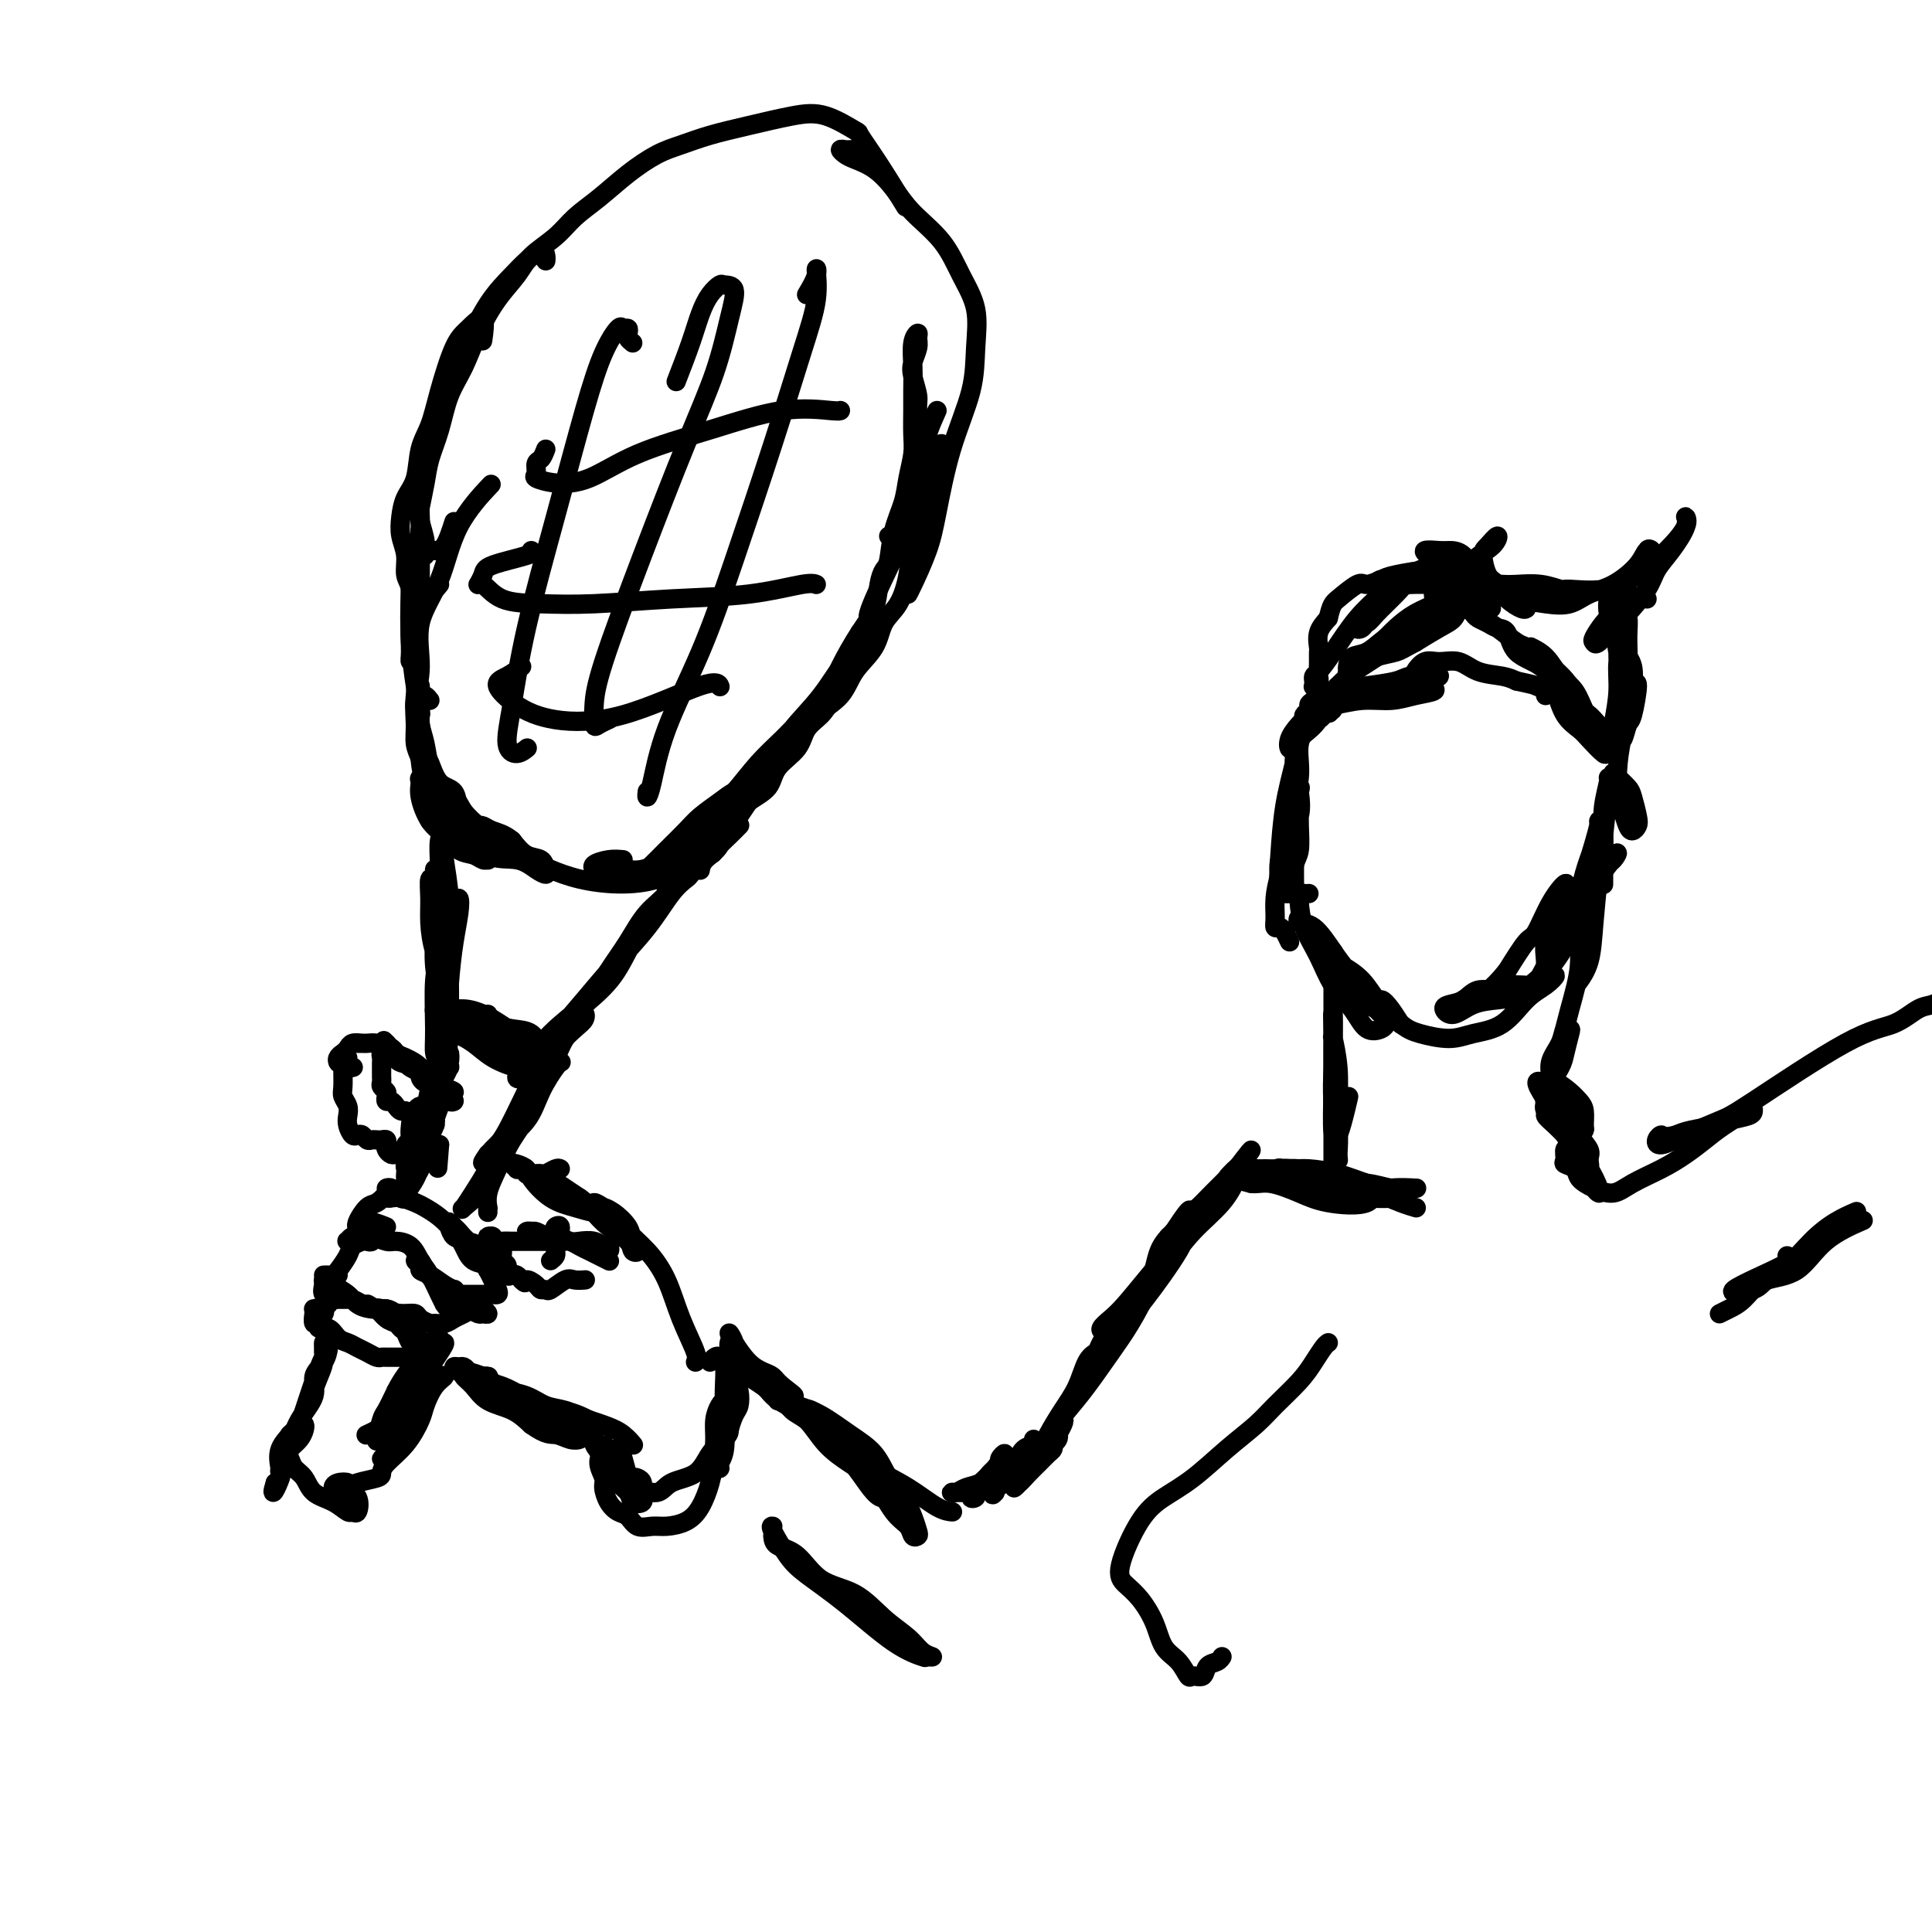 <svg viewBox='0 0 400 400' version='1.1' xmlns='http://www.w3.org/2000/svg' xmlns:xlink='http://www.w3.org/1999/xlink'><g fill='none' stroke='#000000' stroke-width='4' stroke-linecap='round' stroke-linejoin='round'><path d='M68,270c-0.417,0.000 -0.833,0.000 -1,0c-0.167,0.000 -0.083,0.000 0,0'/><path d='M67,271c-0.530,0.039 -1.060,0.077 -1,0c0.060,-0.077 0.710,-0.270 1,0c0.290,0.270 0.222,1.002 0,1c-0.222,-0.002 -0.596,-0.739 -1,-1c-0.404,-0.261 -0.836,-0.047 -1,0c-0.164,0.047 -0.060,-0.074 0,0c0.060,0.074 0.074,0.344 0,1c-0.074,0.656 -0.238,1.699 0,2c0.238,0.301 0.879,-0.141 1,0c0.121,0.141 -0.277,0.864 0,1c0.277,0.136 1.229,-0.315 2,0c0.771,0.315 1.362,1.394 2,2c0.638,0.606 1.323,0.737 2,1c0.677,0.263 1.346,0.659 2,1c0.654,0.341 1.292,0.627 2,1c0.708,0.373 1.485,0.832 2,1c0.515,0.168 0.768,0.045 1,0c0.232,-0.045 0.443,-0.012 1,0c0.557,0.012 1.458,0.003 2,0c0.542,-0.003 0.723,-0.001 1,0c0.277,0.001 0.651,0.000 1,0c0.349,-0.000 0.675,-0.000 1,0'/><path d='M85,281c2.550,0.435 1.427,-0.479 1,-1c-0.427,-0.521 -0.156,-0.650 0,-1c0.156,-0.350 0.197,-0.920 0,-1c-0.197,-0.080 -0.633,0.331 -1,0c-0.367,-0.331 -0.666,-1.403 -1,-2c-0.334,-0.597 -0.705,-0.720 -1,-1c-0.295,-0.280 -0.516,-0.719 -1,-1c-0.484,-0.281 -1.233,-0.405 -2,-1c-0.767,-0.595 -1.552,-1.662 -2,-2c-0.448,-0.338 -0.558,0.053 -1,0c-0.442,-0.053 -1.216,-0.550 -2,-1c-0.784,-0.450 -1.577,-0.855 -2,-1c-0.423,-0.145 -0.477,-0.031 -1,0c-0.523,0.031 -1.514,-0.020 -2,0c-0.486,0.020 -0.466,0.110 -1,0c-0.534,-0.110 -1.620,-0.420 -2,-1c-0.380,-0.580 -0.053,-1.432 0,-2c0.053,-0.568 -0.166,-0.853 0,-1c0.166,-0.147 0.719,-0.155 1,0c0.281,0.155 0.292,0.471 1,1c0.708,0.529 2.115,1.269 3,2c0.885,0.731 1.247,1.454 2,2c0.753,0.546 1.895,0.916 3,1c1.105,0.084 2.173,-0.119 3,0c0.827,0.119 1.414,0.559 2,1'/><path d='M82,272c2.517,0.856 1.310,-0.004 1,0c-0.310,0.004 0.277,0.872 0,1c-0.277,0.128 -1.416,-0.483 -2,-1c-0.584,-0.517 -0.611,-0.940 -1,-1c-0.389,-0.060 -1.139,0.242 -2,0c-0.861,-0.242 -1.832,-1.030 -2,-1c-0.168,0.030 0.466,0.877 1,1c0.534,0.123 0.966,-0.478 2,0c1.034,0.478 2.669,2.035 4,3c1.331,0.965 2.358,1.337 3,2c0.642,0.663 0.898,1.618 1,2c0.102,0.382 0.051,0.191 0,0'/><path d='M70,264c-0.346,0.000 -0.692,0.000 -1,0c-0.308,-0.000 -0.578,-0.001 -1,0c-0.422,0.001 -0.996,0.005 -1,0c-0.004,-0.005 0.561,-0.018 1,0c0.439,0.018 0.751,0.068 1,0c0.249,-0.068 0.434,-0.253 1,-1c0.566,-0.747 1.514,-2.056 2,-3c0.486,-0.944 0.509,-1.525 1,-2c0.491,-0.475 1.449,-0.845 2,-1c0.551,-0.155 0.694,-0.095 1,0c0.306,0.095 0.774,0.225 1,0c0.226,-0.225 0.211,-0.806 0,-1c-0.211,-0.194 -0.617,0.000 -1,0c-0.383,-0.000 -0.744,-0.195 -1,0c-0.256,0.195 -0.406,0.781 -1,1c-0.594,0.219 -1.631,0.073 -2,0c-0.369,-0.073 -0.070,-0.073 0,0c0.070,0.073 -0.091,0.220 0,0c0.091,-0.220 0.432,-0.805 1,-1c0.568,-0.195 1.363,0.002 2,0c0.637,-0.002 1.115,-0.201 2,0c0.885,0.201 2.176,0.804 3,1c0.824,0.196 1.180,-0.015 2,0c0.820,0.015 2.104,0.255 3,1c0.896,0.745 1.405,1.993 2,3c0.595,1.007 1.276,1.771 2,3c0.724,1.229 1.493,2.923 2,4c0.507,1.077 0.754,1.539 1,2'/><path d='M92,270c1.249,1.905 0.872,0.669 1,0c0.128,-0.669 0.761,-0.770 1,-1c0.239,-0.230 0.083,-0.590 0,-1c-0.083,-0.410 -0.093,-0.869 0,-1c0.093,-0.131 0.289,0.067 0,0c-0.289,-0.067 -1.063,-0.400 -2,-1c-0.937,-0.600 -2.038,-1.469 -3,-2c-0.962,-0.531 -1.786,-0.725 -2,-1c-0.214,-0.275 0.182,-0.631 0,-1c-0.182,-0.369 -0.943,-0.749 -1,-1c-0.057,-0.251 0.589,-0.372 1,0c0.411,0.372 0.585,1.237 1,2c0.415,0.763 1.071,1.424 2,2c0.929,0.576 2.132,1.068 3,2c0.868,0.932 1.400,2.303 2,3c0.600,0.697 1.268,0.719 2,1c0.732,0.281 1.527,0.822 2,1c0.473,0.178 0.622,-0.006 1,0c0.378,0.006 0.985,0.201 1,0c0.015,-0.201 -0.562,-0.797 -1,-1c-0.438,-0.203 -0.736,-0.012 -1,0c-0.264,0.012 -0.495,-0.155 -1,0c-0.505,0.155 -1.286,0.631 -2,1c-0.714,0.369 -1.361,0.632 -2,1c-0.639,0.368 -1.270,0.841 -2,1c-0.730,0.159 -1.560,0.004 -2,0c-0.440,-0.004 -0.489,0.143 -1,0c-0.511,-0.143 -1.484,-0.577 -2,-1c-0.516,-0.423 -0.576,-0.835 -1,-1c-0.424,-0.165 -1.212,-0.082 -2,0'/><path d='M84,272c-2.592,-0.061 -1.571,-0.212 -1,0c0.571,0.212 0.692,0.788 1,1c0.308,0.212 0.802,0.061 1,0c0.198,-0.061 0.099,-0.030 0,0'/><path d='M80,254c-1.073,-0.431 -2.145,-0.863 -3,-1c-0.855,-0.137 -1.491,0.019 -2,0c-0.509,-0.019 -0.891,-0.214 -1,0c-0.109,0.214 0.056,0.835 0,1c-0.056,0.165 -0.331,-0.127 0,-1c0.331,-0.873 1.270,-2.326 2,-3c0.730,-0.674 1.253,-0.570 2,-1c0.747,-0.430 1.718,-1.393 2,-2c0.282,-0.607 -0.125,-0.856 0,-1c0.125,-0.144 0.782,-0.182 1,0c0.218,0.182 -0.003,0.584 0,1c0.003,0.416 0.231,0.847 0,1c-0.231,0.153 -0.922,0.029 -1,0c-0.078,-0.029 0.457,0.036 1,0c0.543,-0.036 1.094,-0.172 2,0c0.906,0.172 2.168,0.653 3,1c0.832,0.347 1.232,0.559 2,1c0.768,0.441 1.902,1.112 3,2c1.098,0.888 2.161,1.994 3,3c0.839,1.006 1.454,1.913 2,3c0.546,1.087 1.021,2.355 2,3c0.979,0.645 2.460,0.668 3,1c0.540,0.332 0.139,0.973 0,1c-0.139,0.027 -0.017,-0.560 0,-1c0.017,-0.440 -0.072,-0.734 0,-1c0.072,-0.266 0.306,-0.505 0,-1c-0.306,-0.495 -1.153,-1.248 -2,-2'/><path d='M99,258c-0.653,-0.735 -1.286,-0.573 -2,-1c-0.714,-0.427 -1.509,-1.442 -2,-2c-0.491,-0.558 -0.676,-0.660 -1,-1c-0.324,-0.340 -0.785,-0.920 -1,-1c-0.215,-0.080 -0.184,0.338 0,1c0.184,0.662 0.521,1.566 1,2c0.479,0.434 1.098,0.396 2,1c0.902,0.604 2.085,1.850 3,3c0.915,1.150 1.562,2.203 2,3c0.438,0.797 0.666,1.338 1,2c0.334,0.662 0.775,1.445 1,2c0.225,0.555 0.236,0.881 0,1c-0.236,0.119 -0.718,0.032 -1,0c-0.282,-0.032 -0.363,-0.009 -1,0c-0.637,0.009 -1.831,0.002 -3,0c-1.169,-0.002 -2.313,-0.001 -3,0c-0.687,0.001 -0.916,0.000 -1,0c-0.084,-0.000 -0.024,-0.000 0,0c0.024,0.000 0.012,0.000 0,0'/><path d='M73,221c0.121,-0.028 0.243,-0.057 0,0c-0.243,0.057 -0.850,0.198 -1,0c-0.150,-0.198 0.156,-0.737 0,-1c-0.156,-0.263 -0.775,-0.250 -1,0c-0.225,0.250 -0.057,0.738 0,1c0.057,0.262 0.001,0.297 0,1c-0.001,0.703 0.051,2.075 0,3c-0.051,0.925 -0.207,1.404 0,2c0.207,0.596 0.776,1.309 1,2c0.224,0.691 0.101,1.361 0,2c-0.101,0.639 -0.182,1.247 0,2c0.182,0.753 0.626,1.652 1,2c0.374,0.348 0.678,0.146 1,0c0.322,-0.146 0.664,-0.235 1,0c0.336,0.235 0.668,0.794 1,1c0.332,0.206 0.663,0.058 1,0c0.337,-0.058 0.678,-0.027 1,0c0.322,0.027 0.625,0.050 1,0c0.375,-0.050 0.821,-0.171 1,0c0.179,0.171 0.089,0.635 0,1c-0.089,0.365 -0.177,0.631 0,1c0.177,0.369 0.621,0.842 1,1c0.379,0.158 0.694,0.001 1,0c0.306,-0.001 0.604,0.154 1,0c0.396,-0.154 0.890,-0.619 1,-1c0.110,-0.381 -0.163,-0.680 0,-1c0.163,-0.320 0.761,-0.663 1,-1c0.239,-0.337 0.120,-0.669 0,-1'/><path d='M85,235c0.622,-0.525 0.178,0.161 0,0c-0.178,-0.161 -0.089,-1.170 0,-2c0.089,-0.830 0.179,-1.480 0,-2c-0.179,-0.520 -0.626,-0.909 -1,-1c-0.374,-0.091 -0.675,0.116 -1,0c-0.325,-0.116 -0.675,-0.556 -1,-1c-0.325,-0.444 -0.627,-0.892 -1,-1c-0.373,-0.108 -0.818,0.126 -1,0c-0.182,-0.126 -0.101,-0.611 0,-1c0.101,-0.389 0.223,-0.681 0,-1c-0.223,-0.319 -0.792,-0.664 -1,-1c-0.208,-0.336 -0.056,-0.664 0,-1c0.056,-0.336 0.015,-0.682 0,-1c-0.015,-0.318 -0.004,-0.610 0,-1c0.004,-0.390 -0.000,-0.879 0,-1c0.000,-0.121 0.004,0.125 0,0c-0.004,-0.125 -0.015,-0.622 0,-1c0.015,-0.378 0.057,-0.637 0,-1c-0.057,-0.363 -0.211,-0.829 0,-1c0.211,-0.171 0.788,-0.046 1,0c0.212,0.046 0.061,0.013 0,0c-0.061,-0.013 -0.030,-0.007 0,0'/><path d='M72,219c-0.852,-0.137 -1.703,-0.274 -2,0c-0.297,0.274 -0.039,0.959 0,1c0.039,0.041 -0.141,-0.563 0,-1c0.141,-0.437 0.602,-0.705 1,-1c0.398,-0.295 0.731,-0.615 1,-1c0.269,-0.385 0.474,-0.835 1,-1c0.526,-0.165 1.374,-0.044 2,0c0.626,0.044 1.031,0.012 1,0c-0.031,-0.012 -0.500,-0.004 -1,0c-0.500,0.004 -1.033,0.003 -1,0c0.033,-0.003 0.631,-0.009 1,0c0.369,0.009 0.508,0.035 1,0c0.492,-0.035 1.336,-0.129 2,0c0.664,0.129 1.146,0.480 2,1c0.854,0.520 2.080,1.209 3,2c0.920,0.791 1.536,1.684 2,2c0.464,0.316 0.777,0.056 1,0c0.223,-0.056 0.357,0.091 0,0c-0.357,-0.091 -1.206,-0.419 -2,-1c-0.794,-0.581 -1.532,-1.413 -2,-2c-0.468,-0.587 -0.664,-0.927 -1,-1c-0.336,-0.073 -0.810,0.122 -1,0c-0.190,-0.122 -0.095,-0.561 0,-1'/><path d='M80,216c-0.876,-0.885 -0.565,-0.599 0,0c0.565,0.599 1.386,1.511 2,2c0.614,0.489 1.022,0.554 2,1c0.978,0.446 2.527,1.273 3,2c0.473,0.727 -0.129,1.355 0,2c0.129,0.645 0.988,1.309 1,1c0.012,-0.309 -0.822,-1.589 -1,-2c-0.178,-0.411 0.302,0.048 0,0c-0.302,-0.048 -1.385,-0.602 -2,-1c-0.615,-0.398 -0.761,-0.639 -1,-1c-0.239,-0.361 -0.571,-0.841 -1,-1c-0.429,-0.159 -0.956,0.002 -1,0c-0.044,-0.002 0.396,-0.165 1,0c0.604,0.165 1.371,0.660 2,1c0.629,0.340 1.119,0.524 2,1c0.881,0.476 2.154,1.245 3,2c0.846,0.755 1.264,1.496 2,2c0.736,0.504 1.790,0.769 2,1c0.210,0.231 -0.423,0.427 -1,0c-0.577,-0.427 -1.098,-1.477 -2,-2c-0.902,-0.523 -2.186,-0.518 -3,-1c-0.814,-0.482 -1.158,-1.451 -2,-2c-0.842,-0.549 -2.181,-0.677 -3,-1c-0.819,-0.323 -1.116,-0.839 -1,-1c0.116,-0.161 0.647,0.034 1,0c0.353,-0.034 0.530,-0.295 1,0c0.470,0.295 1.235,1.148 2,2'/><path d='M86,221c0.839,0.515 1.437,1.302 2,2c0.563,0.698 1.091,1.308 2,2c0.909,0.692 2.199,1.468 3,2c0.801,0.532 1.115,0.822 1,1c-0.115,0.178 -0.658,0.244 -1,0c-0.342,-0.244 -0.483,-0.797 -1,-1c-0.517,-0.203 -1.408,-0.055 -2,0c-0.592,0.055 -0.883,0.016 -1,0c-0.117,-0.016 -0.058,-0.008 0,0'/><path d='M88,231c0.121,0.194 0.243,0.389 0,1c-0.243,0.611 -0.849,1.640 -1,2c-0.151,0.360 0.155,0.052 0,0c-0.155,-0.052 -0.770,0.154 -1,0c-0.230,-0.154 -0.076,-0.667 0,-1c0.076,-0.333 0.073,-0.486 0,-1c-0.073,-0.514 -0.216,-1.390 0,-2c0.216,-0.610 0.790,-0.954 1,-1c0.210,-0.046 0.056,0.205 0,1c-0.056,0.795 -0.015,2.133 0,3c0.015,0.867 0.004,1.264 0,2c-0.004,0.736 -0.001,1.810 0,2c0.001,0.190 0.002,-0.505 0,-1c-0.002,-0.495 -0.005,-0.792 0,-1c0.005,-0.208 0.019,-0.328 0,0c-0.019,0.328 -0.071,1.105 0,2c0.071,0.895 0.267,1.907 0,3c-0.267,1.093 -0.995,2.266 -1,2c-0.005,-0.266 0.714,-1.972 1,-3c0.286,-1.028 0.138,-1.379 0,-2c-0.138,-0.621 -0.268,-1.513 0,-2c0.268,-0.487 0.934,-0.568 1,0c0.066,0.568 -0.467,1.784 -1,3'/><path d='M87,238c-0.320,1.705 -0.621,2.466 -1,3c-0.379,0.534 -0.837,0.840 -1,1c-0.163,0.160 -0.029,0.175 0,0c0.029,-0.175 -0.045,-0.541 0,-1c0.045,-0.459 0.208,-1.010 0,-1c-0.208,0.010 -0.787,0.580 -1,1c-0.213,0.420 -0.061,0.690 0,1c0.061,0.310 0.031,0.660 0,1c-0.031,0.340 -0.062,0.669 0,1c0.062,0.331 0.217,0.665 0,1c-0.217,0.335 -0.805,0.672 -1,1c-0.195,0.328 0.003,0.646 0,1c-0.003,0.354 -0.208,0.745 0,1c0.208,0.255 0.830,0.376 1,0c0.170,-0.376 -0.112,-1.247 0,-2c0.112,-0.753 0.618,-1.387 1,-2c0.382,-0.613 0.641,-1.203 1,-2c0.359,-0.797 0.817,-1.799 1,-3c0.183,-1.201 0.092,-2.600 0,-4'/><path d='M87,235c0.578,-1.563 0.022,0.030 0,0c-0.022,-0.030 0.489,-1.683 1,-3c0.511,-1.317 1.023,-2.297 1,-2c-0.023,0.297 -0.580,1.871 -1,3c-0.420,1.129 -0.704,1.814 -1,3c-0.296,1.186 -0.606,2.872 -1,4c-0.394,1.128 -0.874,1.698 -1,2c-0.126,0.302 0.103,0.334 0,1c-0.103,0.666 -0.536,1.964 -1,3c-0.464,1.036 -0.958,1.809 -1,2c-0.042,0.191 0.370,-0.200 1,-1c0.630,-0.800 1.479,-2.010 2,-3c0.521,-0.990 0.715,-1.760 1,-3c0.285,-1.240 0.662,-2.950 1,-4c0.338,-1.050 0.637,-1.440 1,-2c0.363,-0.560 0.789,-1.290 1,-2c0.211,-0.710 0.208,-1.401 0,-1c-0.208,0.401 -0.620,1.893 -1,3c-0.380,1.107 -0.727,1.829 -1,3c-0.273,1.171 -0.472,2.791 -1,4c-0.528,1.209 -1.386,2.008 -2,3c-0.614,0.992 -0.986,2.176 -1,2c-0.014,-0.176 0.330,-1.711 1,-3c0.670,-1.289 1.667,-2.332 2,-3c0.333,-0.668 0.002,-0.959 0,-2c-0.002,-1.041 0.326,-2.830 1,-4c0.674,-1.170 1.694,-1.720 2,-2c0.306,-0.280 -0.104,-0.292 0,-1c0.104,-0.708 0.720,-2.114 1,-3c0.280,-0.886 0.223,-1.253 0,-1c-0.223,0.253 -0.611,1.127 -1,2'/><path d='M90,230c0.828,-1.923 -0.100,1.271 -1,3c-0.900,1.729 -1.770,1.994 -2,3c-0.230,1.006 0.180,2.754 0,4c-0.180,1.246 -0.949,1.991 -1,2c-0.051,0.009 0.616,-0.720 1,-2c0.384,-1.280 0.485,-3.113 1,-5c0.515,-1.887 1.445,-3.827 2,-5c0.555,-1.173 0.735,-1.578 1,-3c0.265,-1.422 0.614,-3.861 1,-5c0.386,-1.139 0.809,-0.976 1,-1c0.191,-0.024 0.149,-0.233 0,0c-0.149,0.233 -0.404,0.909 -1,2c-0.596,1.091 -1.534,2.597 -2,4c-0.466,1.403 -0.459,2.704 -1,4c-0.541,1.296 -1.630,2.588 -2,4c-0.370,1.412 -0.019,2.943 0,3c0.019,0.057 -0.292,-1.359 0,-3c0.292,-1.641 1.189,-3.507 2,-5c0.811,-1.493 1.536,-2.613 2,-4c0.464,-1.387 0.667,-3.040 1,-4c0.333,-0.960 0.795,-1.228 1,-2c0.205,-0.772 0.152,-2.048 0,-2c-0.152,0.048 -0.405,1.421 -1,3c-0.595,1.579 -1.532,3.365 -2,5c-0.468,1.635 -0.466,3.119 -1,5c-0.534,1.881 -1.605,4.160 -2,6c-0.395,1.840 -0.113,3.240 0,3c0.113,-0.240 0.056,-2.120 0,-4'/><path d='M87,236c0.404,-1.521 1.416,-3.325 2,-5c0.584,-1.675 0.742,-3.222 1,-5c0.258,-1.778 0.616,-3.787 1,-5c0.384,-1.213 0.792,-1.629 1,-2c0.208,-0.371 0.214,-0.698 0,-1c-0.214,-0.302 -0.649,-0.579 -1,0c-0.351,0.579 -0.620,2.013 -1,3c-0.380,0.987 -0.873,1.528 -1,2c-0.127,0.472 0.113,0.876 0,2c-0.113,1.124 -0.577,2.969 -1,5c-0.423,2.031 -0.804,4.250 -1,5c-0.196,0.750 -0.206,0.031 0,0c0.206,-0.031 0.630,0.625 1,0c0.370,-0.625 0.687,-2.532 1,-4c0.313,-1.468 0.621,-2.498 1,-4c0.379,-1.502 0.830,-3.477 1,-5c0.170,-1.523 0.060,-2.592 0,-4c-0.060,-1.408 -0.069,-3.153 0,-5c0.069,-1.847 0.215,-3.796 0,-6c-0.215,-2.204 -0.790,-4.663 -1,-7c-0.210,-2.337 -0.055,-4.551 0,-7c0.055,-2.449 0.011,-5.132 0,-7c-0.011,-1.868 0.011,-2.920 0,-4c-0.011,-1.080 -0.056,-2.188 0,-2c0.056,0.188 0.213,1.672 0,2c-0.213,0.328 -0.796,-0.501 -1,0c-0.204,0.501 -0.030,2.333 0,4c0.030,1.667 -0.085,3.168 0,5c0.085,1.832 0.369,3.993 1,6c0.631,2.007 1.609,3.859 2,6c0.391,2.141 0.196,4.570 0,7'/><path d='M92,210c0.354,5.504 0.237,5.262 0,6c-0.237,0.738 -0.596,2.454 -1,3c-0.404,0.546 -0.855,-0.077 -1,-1c-0.145,-0.923 0.014,-2.146 0,-5c-0.014,-2.854 -0.201,-7.338 0,-10c0.201,-2.662 0.790,-3.503 1,-6c0.210,-2.497 0.043,-6.650 0,-10c-0.043,-3.350 0.040,-5.897 0,-8c-0.040,-2.103 -0.203,-3.761 0,-5c0.203,-1.239 0.772,-2.059 1,-2c0.228,0.059 0.114,0.995 0,2c-0.114,1.005 -0.230,2.077 0,4c0.230,1.923 0.804,4.697 1,8c0.196,3.303 0.013,7.136 0,12c-0.013,4.864 0.143,10.758 0,15c-0.143,4.242 -0.585,6.831 -1,8c-0.415,1.169 -0.802,0.917 -1,0c-0.198,-0.917 -0.207,-2.500 0,-5c0.207,-2.500 0.631,-5.917 1,-9c0.369,-3.083 0.685,-5.833 1,-9c0.315,-3.167 0.631,-6.751 1,-9c0.369,-2.249 0.790,-3.162 1,-3c0.210,0.162 0.208,1.399 0,3c-0.208,1.601 -0.620,3.565 -1,6c-0.380,2.435 -0.726,5.342 -1,9c-0.274,3.658 -0.477,8.066 -1,13c-0.523,4.934 -1.367,10.395 -2,14c-0.633,3.605 -1.055,5.355 -1,6c0.055,0.645 0.587,0.184 1,0c0.413,-0.184 0.706,-0.092 1,0'/><path d='M91,237c-0.667,8.500 -0.333,4.250 0,0'/><path d='M101,251c-0.012,-0.484 -0.023,-0.967 0,-1c0.023,-0.033 0.081,0.385 0,0c-0.081,-0.385 -0.300,-1.575 0,-3c0.300,-1.425 1.118,-3.087 2,-5c0.882,-1.913 1.828,-4.078 3,-6c1.172,-1.922 2.568,-3.602 3,-5c0.432,-1.398 -0.102,-2.513 0,-3c0.102,-0.487 0.838,-0.345 1,0c0.162,0.345 -0.252,0.893 -1,2c-0.748,1.107 -1.829,2.773 -3,5c-1.171,2.227 -2.430,5.015 -3,6c-0.570,0.985 -0.449,0.165 -1,1c-0.551,0.835 -1.774,3.323 -3,5c-1.226,1.677 -2.455,2.543 -3,3c-0.545,0.457 -0.406,0.504 0,0c0.406,-0.504 1.080,-1.561 2,-3c0.920,-1.439 2.085,-3.261 3,-5c0.915,-1.739 1.579,-3.394 3,-5c1.421,-1.606 3.597,-3.163 5,-5c1.403,-1.837 2.031,-3.953 3,-6c0.969,-2.047 2.279,-4.026 3,-5c0.721,-0.974 0.855,-0.943 1,-1c0.145,-0.057 0.303,-0.203 0,0c-0.303,0.203 -1.067,0.753 -2,2c-0.933,1.247 -2.033,3.190 -3,5c-0.967,1.810 -1.799,3.487 -3,5c-1.201,1.513 -2.772,2.861 -4,4c-1.228,1.139 -2.114,2.070 -3,3'/><path d='M101,239c-2.139,2.967 -0.486,1.385 0,1c0.486,-0.385 -0.194,0.428 0,0c0.194,-0.428 1.263,-2.096 2,-3c0.737,-0.904 1.144,-1.043 3,-4c1.856,-2.957 5.163,-8.731 7,-12c1.837,-3.269 2.204,-4.033 3,-5c0.796,-0.967 2.022,-2.137 3,-3c0.978,-0.863 1.708,-1.418 2,-2c0.292,-0.582 0.146,-1.192 0,-1c-0.146,0.192 -0.293,1.186 -1,2c-0.707,0.814 -1.974,1.446 -3,3c-1.026,1.554 -1.810,4.028 -3,6c-1.190,1.972 -2.786,3.440 -4,5c-1.214,1.560 -2.047,3.210 -3,5c-0.953,1.790 -2.025,3.719 -3,5c-0.975,1.281 -1.851,1.914 -2,2c-0.149,0.086 0.429,-0.376 1,-1c0.571,-0.624 1.135,-1.411 2,-3c0.865,-1.589 2.029,-3.981 3,-6c0.971,-2.019 1.747,-3.665 3,-6c1.253,-2.335 2.984,-5.359 5,-8c2.016,-2.641 4.317,-4.899 6,-7c1.683,-2.101 2.747,-4.045 4,-6c1.253,-1.955 2.694,-3.922 4,-6c1.306,-2.078 2.475,-4.266 4,-6c1.525,-1.734 3.406,-3.014 4,-4c0.594,-0.986 -0.098,-1.679 0,-2c0.098,-0.321 0.985,-0.272 1,0c0.015,0.272 -0.842,0.765 -1,1c-0.158,0.235 0.383,0.210 0,1c-0.383,0.790 -1.692,2.395 -3,4'/><path d='M135,189c-1.200,1.630 -2.698,3.707 -4,6c-1.302,2.293 -2.406,4.804 -4,7c-1.594,2.196 -3.678,4.079 -6,6c-2.322,1.921 -4.881,3.881 -7,6c-2.119,2.119 -3.797,4.397 -5,6c-1.203,1.603 -1.930,2.531 -2,3c-0.070,0.469 0.516,0.477 1,0c0.484,-0.477 0.866,-1.440 2,-3c1.134,-1.560 3.020,-3.716 5,-6c1.980,-2.284 4.054,-4.696 6,-7c1.946,-2.304 3.763,-4.500 6,-7c2.237,-2.500 4.894,-5.306 7,-8c2.106,-2.694 3.663,-5.278 5,-7c1.337,-1.722 2.456,-2.583 3,-3c0.544,-0.417 0.513,-0.391 1,-1c0.487,-0.609 1.492,-1.853 2,-3c0.508,-1.147 0.518,-2.197 1,-3c0.482,-0.803 1.436,-1.360 2,-2c0.564,-0.640 0.740,-1.362 1,-1c0.260,0.362 0.606,1.808 0,3c-0.606,1.192 -2.163,2.129 -3,3c-0.837,0.871 -0.953,1.678 -1,2c-0.047,0.322 -0.023,0.161 0,0'/><path d='M89,145c-0.310,-0.404 -0.620,-0.807 -1,-1c-0.380,-0.193 -0.831,-0.174 -1,0c-0.169,0.174 -0.057,0.504 0,1c0.057,0.496 0.059,1.159 0,2c-0.059,0.841 -0.178,1.861 0,3c0.178,1.139 0.654,2.399 1,4c0.346,1.601 0.562,3.544 1,5c0.438,1.456 1.098,2.425 2,4c0.902,1.575 2.046,3.754 3,6c0.954,2.246 1.717,4.557 3,6c1.283,1.443 3.085,2.017 4,2c0.915,-0.017 0.943,-0.626 1,-1c0.057,-0.374 0.144,-0.512 0,-1c-0.144,-0.488 -0.518,-1.324 -1,-2c-0.482,-0.676 -1.070,-1.190 -2,-2c-0.930,-0.810 -2.201,-1.917 -3,-3c-0.799,-1.083 -1.127,-2.144 -2,-3c-0.873,-0.856 -2.291,-1.508 -3,-2c-0.709,-0.492 -0.708,-0.823 -1,-1c-0.292,-0.177 -0.877,-0.201 -1,0c-0.123,0.201 0.217,0.627 1,2c0.783,1.373 2.009,3.695 3,5c0.991,1.305 1.747,1.594 3,3c1.253,1.406 3.001,3.930 5,5c1.999,1.070 4.247,0.686 6,1c1.753,0.314 3.011,1.326 4,2c0.989,0.674 1.710,1.009 2,1c0.290,-0.009 0.150,-0.363 0,-1c-0.150,-0.637 -0.310,-1.556 -1,-2c-0.690,-0.444 -1.912,-0.413 -3,-1c-1.088,-0.587 -2.044,-1.794 -3,-3'/><path d='M106,174c-1.574,-1.322 -3.010,-1.628 -4,-2c-0.990,-0.372 -1.535,-0.812 -2,-1c-0.465,-0.188 -0.850,-0.125 -1,0c-0.150,0.125 -0.066,0.313 0,1c0.066,0.687 0.114,1.873 2,3c1.886,1.127 5.609,2.196 8,3c2.391,0.804 3.449,1.345 5,2c1.551,0.655 3.593,1.426 6,2c2.407,0.574 5.178,0.951 8,1c2.822,0.049 5.694,-0.231 8,-1c2.306,-0.769 4.047,-2.028 6,-3c1.953,-0.972 4.117,-1.658 5,-2c0.883,-0.342 0.484,-0.339 1,-1c0.516,-0.661 1.947,-1.986 3,-3c1.053,-1.014 1.730,-1.718 2,-2c0.270,-0.282 0.135,-0.141 0,0'/><path d='M129,178c-0.927,-0.083 -1.855,-0.166 -3,0c-1.145,0.166 -2.509,0.580 -3,1c-0.491,0.420 -0.109,0.845 0,1c0.109,0.155 -0.054,0.041 0,0c0.054,-0.041 0.323,-0.010 1,0c0.677,0.010 1.760,-0.003 3,0c1.240,0.003 2.637,0.020 3,0c0.363,-0.020 -0.307,-0.079 0,0c0.307,0.079 1.590,0.295 3,0c1.410,-0.295 2.945,-1.102 5,-2c2.055,-0.898 4.629,-1.887 7,-3c2.371,-1.113 4.538,-2.350 6,-4c1.462,-1.650 2.218,-3.711 3,-5c0.782,-1.289 1.589,-1.804 2,-2c0.411,-0.196 0.427,-0.071 0,0c-0.427,0.071 -1.295,0.090 -2,0c-0.705,-0.090 -1.245,-0.289 -2,0c-0.755,0.289 -1.725,1.065 -3,2c-1.275,0.935 -2.853,2.030 -4,3c-1.147,0.970 -1.861,1.816 -3,3c-1.139,1.184 -2.704,2.707 -4,4c-1.296,1.293 -2.323,2.357 -3,3c-0.677,0.643 -1.005,0.865 -1,1c0.005,0.135 0.344,0.185 1,0c0.656,-0.185 1.631,-0.603 3,-1c1.369,-0.397 3.132,-0.774 4,-1c0.868,-0.226 0.842,-0.302 1,-1c0.158,-0.698 0.501,-2.019 2,-3c1.499,-0.981 4.154,-1.624 6,-3c1.846,-1.376 2.882,-3.486 4,-5c1.118,-1.514 2.320,-2.433 3,-3c0.680,-0.567 0.840,-0.784 1,-1'/><path d='M159,162c2.203,-1.989 -0.790,1.040 -2,2c-1.210,0.960 -0.636,-0.148 -1,0c-0.364,0.148 -1.665,1.552 -3,3c-1.335,1.448 -2.702,2.942 -4,4c-1.298,1.058 -2.526,1.682 -4,3c-1.474,1.318 -3.193,3.331 -4,4c-0.807,0.669 -0.704,-0.004 -1,0c-0.296,0.004 -0.993,0.686 -1,1c-0.007,0.314 0.677,0.260 1,0c0.323,-0.260 0.284,-0.726 1,-1c0.716,-0.274 2.185,-0.356 3,-1c0.815,-0.644 0.975,-1.851 2,-3c1.025,-1.149 2.916,-2.239 4,-3c1.084,-0.761 1.362,-1.193 2,-2c0.638,-0.807 1.636,-1.991 3,-3c1.364,-1.009 3.093,-1.845 4,-3c0.907,-1.155 0.992,-2.631 2,-4c1.008,-1.369 2.938,-2.632 4,-4c1.062,-1.368 1.255,-2.839 2,-4c0.745,-1.161 2.042,-2.010 3,-3c0.958,-0.990 1.576,-2.121 2,-3c0.424,-0.879 0.653,-1.506 1,-2c0.347,-0.494 0.814,-0.855 1,-1c0.186,-0.145 0.093,-0.072 0,0'/><path d='M101,177c-0.019,0.430 -0.039,0.860 0,1c0.039,0.140 0.135,-0.010 0,0c-0.135,0.010 -0.501,0.182 -1,0c-0.499,-0.182 -1.133,-0.716 -2,-1c-0.867,-0.284 -1.969,-0.317 -3,-1c-1.031,-0.683 -1.991,-2.014 -3,-3c-1.009,-0.986 -2.069,-1.626 -3,-3c-0.931,-1.374 -1.735,-3.483 -2,-5c-0.265,-1.517 0.008,-2.444 0,-3c-0.008,-0.556 -0.296,-0.742 0,-1c0.296,-0.258 1.178,-0.588 2,0c0.822,0.588 1.584,2.093 2,3c0.416,0.907 0.486,1.216 1,2c0.514,0.784 1.471,2.042 2,3c0.529,0.958 0.630,1.616 1,2c0.370,0.384 1.010,0.495 1,0c-0.010,-0.495 -0.671,-1.597 -1,-3c-0.329,-1.403 -0.328,-3.109 -1,-4c-0.672,-0.891 -2.018,-0.967 -3,-2c-0.982,-1.033 -1.599,-3.024 -2,-4c-0.401,-0.976 -0.584,-0.938 -1,-1c-0.416,-0.062 -1.065,-0.223 -1,0c0.065,0.223 0.842,0.829 1,1c0.158,0.171 -0.304,-0.095 0,1c0.304,1.095 1.373,3.551 2,5c0.627,1.449 0.812,1.891 1,3c0.188,1.109 0.380,2.885 1,4c0.620,1.115 1.667,1.569 2,2c0.333,0.431 -0.048,0.837 0,1c0.048,0.163 0.524,0.081 1,0'/><path d='M95,174c0.696,2.355 -0.563,0.244 -1,-1c-0.437,-1.244 -0.053,-1.621 0,-2c0.053,-0.379 -0.224,-0.761 -1,-2c-0.776,-1.239 -2.050,-3.334 -3,-5c-0.950,-1.666 -1.576,-2.901 -2,-4c-0.424,-1.099 -0.645,-2.061 -1,-3c-0.355,-0.939 -0.845,-1.855 -1,-3c-0.155,-1.145 0.024,-2.520 0,-4c-0.024,-1.480 -0.250,-3.063 0,-5c0.250,-1.937 0.975,-4.226 1,-7c0.025,-2.774 -0.651,-6.033 0,-9c0.651,-2.967 2.628,-5.641 4,-9c1.372,-3.359 2.139,-7.404 4,-11c1.861,-3.596 4.818,-6.742 6,-8c1.182,-1.258 0.591,-0.629 0,0'/><path d='M90,167c0.008,0.337 0.016,0.674 0,1c-0.016,0.326 -0.056,0.642 0,1c0.056,0.358 0.208,0.757 0,1c-0.208,0.243 -0.778,0.328 -1,0c-0.222,-0.328 -0.097,-1.071 0,-2c0.097,-0.929 0.167,-2.044 0,-3c-0.167,-0.956 -0.570,-1.752 -1,-3c-0.430,-1.248 -0.886,-2.948 -1,-5c-0.114,-2.052 0.116,-4.457 0,-7c-0.116,-2.543 -0.577,-5.225 -1,-8c-0.423,-2.775 -0.808,-5.643 -1,-9c-0.192,-3.357 -0.191,-7.202 0,-10c0.191,-2.798 0.573,-4.550 1,-6c0.427,-1.450 0.899,-2.598 1,-4c0.101,-1.402 -0.169,-3.056 0,-3c0.169,0.056 0.776,1.823 1,3c0.224,1.177 0.064,1.765 0,2c-0.064,0.235 -0.032,0.118 0,0'/><path d='M87,142c0.008,0.540 0.016,1.079 0,2c-0.016,0.921 -0.056,2.222 0,3c0.056,0.778 0.207,1.031 0,1c-0.207,-0.031 -0.773,-0.348 -1,-1c-0.227,-0.652 -0.114,-1.640 0,-3c0.114,-1.360 0.230,-3.091 0,-5c-0.230,-1.909 -0.804,-3.995 -1,-6c-0.196,-2.005 -0.013,-3.931 0,-6c0.013,-2.069 -0.144,-4.283 0,-6c0.144,-1.717 0.588,-2.937 1,-3c0.412,-0.063 0.791,1.030 1,3c0.209,1.970 0.248,4.816 0,7c-0.248,2.184 -0.784,3.707 -1,5c-0.216,1.293 -0.111,2.357 0,3c0.111,0.643 0.229,0.865 0,1c-0.229,0.135 -0.804,0.184 -1,0c-0.196,-0.184 -0.014,-0.601 0,-2c0.014,-1.399 -0.140,-3.779 0,-6c0.140,-2.221 0.574,-4.284 1,-7c0.426,-2.716 0.842,-6.086 1,-8c0.158,-1.914 0.056,-2.373 0,-3c-0.056,-0.627 -0.068,-1.424 0,-1c0.068,0.424 0.214,2.067 0,4c-0.214,1.933 -0.789,4.155 -1,6c-0.211,1.845 -0.056,3.315 0,5c0.056,1.685 0.015,3.587 0,5c-0.015,1.413 -0.004,2.338 0,3c0.004,0.662 0.001,1.063 0,1c-0.001,-0.063 -0.000,-0.589 0,-1c0.000,-0.411 0.000,-0.705 0,-1'/><path d='M86,132c-0.089,2.696 0.187,-1.065 0,-3c-0.187,-1.935 -0.838,-2.043 -1,-3c-0.162,-0.957 0.166,-2.762 0,-4c-0.166,-1.238 -0.827,-1.910 -1,-3c-0.173,-1.090 0.143,-2.600 0,-4c-0.143,-1.400 -0.744,-2.692 -1,-4c-0.256,-1.308 -0.168,-2.634 0,-4c0.168,-1.366 0.414,-2.773 1,-4c0.586,-1.227 1.511,-2.275 2,-4c0.489,-1.725 0.542,-4.127 1,-6c0.458,-1.873 1.321,-3.217 2,-5c0.679,-1.783 1.173,-4.004 2,-7c0.827,-2.996 1.987,-6.767 3,-9c1.013,-2.233 1.880,-2.928 3,-4c1.120,-1.072 2.494,-2.519 3,-2c0.506,0.519 0.145,3.006 0,4c-0.145,0.994 -0.072,0.497 0,0'/><path d='M91,121c-0.619,0.756 -1.238,1.511 -2,2c-0.762,0.489 -1.668,0.710 -2,1c-0.332,0.290 -0.089,0.648 0,0c0.089,-0.648 0.024,-2.302 0,-3c-0.024,-0.698 -0.006,-0.439 0,-1c0.006,-0.561 0.001,-1.940 0,-3c-0.001,-1.060 0.003,-1.801 0,-3c-0.003,-1.199 -0.013,-2.857 0,-4c0.013,-1.143 0.050,-1.771 0,-3c-0.050,-1.229 -0.188,-3.058 0,-5c0.188,-1.942 0.702,-3.995 1,-6c0.298,-2.005 0.380,-3.961 1,-6c0.620,-2.039 1.779,-4.159 3,-7c1.221,-2.841 2.506,-6.402 4,-10c1.494,-3.598 3.199,-7.235 5,-10c1.801,-2.765 3.698,-4.660 5,-6c1.302,-1.340 2.009,-2.124 3,-3c0.991,-0.876 2.266,-1.843 3,-2c0.734,-0.157 0.928,0.496 1,1c0.072,0.504 0.020,0.858 0,1c-0.020,0.142 -0.010,0.071 0,0'/><path d='M94,108c-0.640,1.998 -1.281,3.995 -2,5c-0.719,1.005 -1.517,1.016 -2,1c-0.483,-0.016 -0.652,-0.060 -1,0c-0.348,0.060 -0.875,0.225 -1,0c-0.125,-0.225 0.151,-0.842 0,-2c-0.151,-1.158 -0.728,-2.859 -1,-4c-0.272,-1.141 -0.240,-1.721 0,-3c0.240,-1.279 0.686,-3.256 1,-5c0.314,-1.744 0.495,-3.254 1,-5c0.505,-1.746 1.334,-3.726 2,-6c0.666,-2.274 1.169,-4.842 2,-7c0.831,-2.158 1.991,-3.907 3,-6c1.009,-2.093 1.866,-4.530 3,-7c1.134,-2.470 2.546,-4.971 4,-7c1.454,-2.029 2.950,-3.584 4,-5c1.050,-1.416 1.654,-2.692 3,-4c1.346,-1.308 3.433,-2.647 5,-4c1.567,-1.353 2.613,-2.718 4,-4c1.387,-1.282 3.117,-2.479 5,-4c1.883,-1.521 3.921,-3.366 6,-5c2.079,-1.634 4.200,-3.057 6,-4c1.800,-0.943 3.280,-1.404 5,-2c1.720,-0.596 3.681,-1.325 6,-2c2.319,-0.675 4.997,-1.295 8,-2c3.003,-0.705 6.331,-1.495 9,-2c2.669,-0.505 4.677,-0.726 7,0c2.323,0.726 4.959,2.399 6,3c1.041,0.601 0.485,0.130 1,1c0.515,0.870 2.100,3.080 4,6c1.900,2.920 4.114,6.548 5,8c0.886,1.452 0.443,0.726 0,0'/><path d='M176,31c-0.289,0.025 -0.577,0.050 -1,0c-0.423,-0.050 -0.980,-0.174 -1,0c-0.020,0.174 0.498,0.646 1,1c0.502,0.354 0.987,0.592 2,1c1.013,0.408 2.553,0.988 4,2c1.447,1.012 2.802,2.455 4,4c1.198,1.545 2.240,3.190 4,5c1.760,1.810 4.236,3.784 6,6c1.764,2.216 2.814,4.673 4,7c1.186,2.327 2.508,4.526 3,7c0.492,2.474 0.155,5.225 0,8c-0.155,2.775 -0.129,5.573 -1,9c-0.871,3.427 -2.640,7.482 -4,12c-1.360,4.518 -2.312,9.498 -3,13c-0.688,3.502 -1.112,5.526 -2,8c-0.888,2.474 -2.239,5.397 -3,7c-0.761,1.603 -0.932,1.887 -1,2c-0.068,0.113 -0.034,0.057 0,0'/><path d='M194,85c-0.845,1.898 -1.690,3.796 -2,5c-0.310,1.204 -0.085,1.713 0,2c0.085,0.287 0.030,0.350 0,1c-0.030,0.650 -0.035,1.886 0,3c0.035,1.114 0.110,2.104 0,4c-0.110,1.896 -0.404,4.697 -1,7c-0.596,2.303 -1.495,4.106 -2,6c-0.505,1.894 -0.618,3.877 -1,6c-0.382,2.123 -1.034,4.385 -2,6c-0.966,1.615 -2.246,2.585 -3,4c-0.754,1.415 -0.980,3.277 -2,5c-1.020,1.723 -2.833,3.308 -4,5c-1.167,1.692 -1.689,3.490 -3,5c-1.311,1.510 -3.411,2.733 -5,4c-1.589,1.267 -2.668,2.578 -4,4c-1.332,1.422 -2.918,2.956 -4,4c-1.082,1.044 -1.661,1.600 -2,2c-0.339,0.400 -0.437,0.646 -1,1c-0.563,0.354 -1.589,0.815 -2,1c-0.411,0.185 -0.205,0.092 0,0'/><path d='M178,131c1.194,-1.347 2.387,-2.694 3,-3c0.613,-0.306 0.645,0.430 0,2c-0.645,1.570 -1.969,3.974 -3,5c-1.031,1.026 -1.771,0.672 -3,2c-1.229,1.328 -2.947,4.336 -5,7c-2.053,2.664 -4.441,4.984 -6,7c-1.559,2.016 -2.288,3.728 -4,6c-1.712,2.272 -4.408,5.105 -6,7c-1.592,1.895 -2.081,2.852 -3,4c-0.919,1.148 -2.267,2.487 -3,3c-0.733,0.513 -0.851,0.199 -1,0c-0.149,-0.199 -0.330,-0.285 0,-1c0.330,-0.715 1.171,-2.059 2,-3c0.829,-0.941 1.648,-1.479 3,-3c1.352,-1.521 3.239,-4.026 5,-6c1.761,-1.974 3.396,-3.419 5,-5c1.604,-1.581 3.177,-3.300 5,-5c1.823,-1.700 3.898,-3.383 5,-4c1.102,-0.617 1.232,-0.170 1,0c-0.232,0.170 -0.826,0.063 -2,1c-1.174,0.937 -2.929,2.918 -4,4c-1.071,1.082 -1.459,1.265 -2,2c-0.541,0.735 -1.236,2.023 -2,3c-0.764,0.977 -1.596,1.644 -3,3c-1.404,1.356 -3.380,3.402 -5,5c-1.620,1.598 -2.884,2.749 -4,4c-1.116,1.251 -2.083,2.603 -2,3c0.083,0.397 1.215,-0.162 2,-1c0.785,-0.838 1.224,-1.954 2,-3c0.776,-1.046 1.888,-2.023 3,-3'/><path d='M156,162c1.937,-1.872 3.278,-3.050 4,-4c0.722,-0.950 0.824,-1.670 1,-2c0.176,-0.330 0.424,-0.271 1,-1c0.576,-0.729 1.479,-2.247 2,-3c0.521,-0.753 0.660,-0.742 1,-1c0.340,-0.258 0.883,-0.784 2,-2c1.117,-1.216 2.810,-3.123 4,-5c1.190,-1.877 1.877,-3.725 3,-6c1.123,-2.275 2.682,-4.977 4,-7c1.318,-2.023 2.393,-3.369 3,-5c0.607,-1.631 0.744,-3.548 1,-5c0.256,-1.452 0.632,-2.438 1,-3c0.368,-0.562 0.729,-0.699 1,-2c0.271,-1.301 0.451,-3.767 1,-6c0.549,-2.233 1.468,-4.232 2,-6c0.532,-1.768 0.678,-3.304 1,-5c0.322,-1.696 0.818,-3.551 1,-5c0.182,-1.449 0.048,-2.492 0,-4c-0.048,-1.508 -0.009,-3.480 0,-5c0.009,-1.520 -0.012,-2.587 0,-4c0.012,-1.413 0.057,-3.172 0,-5c-0.057,-1.828 -0.215,-3.724 0,-5c0.215,-1.276 0.803,-1.932 1,-2c0.197,-0.068 0.004,0.450 0,1c-0.004,0.550 0.180,1.131 0,2c-0.180,0.869 -0.724,2.025 -1,3c-0.276,0.975 -0.283,1.767 0,3c0.283,1.233 0.858,2.906 1,4c0.142,1.094 -0.147,1.608 0,3c0.147,1.392 0.730,3.662 1,6c0.270,2.338 0.227,4.745 0,7c-0.227,2.255 -0.636,4.359 -1,6c-0.364,1.641 -0.682,2.821 -1,4'/><path d='M189,108c-0.348,6.116 -1.217,2.907 -2,2c-0.783,-0.907 -1.480,0.486 -2,1c-0.520,0.514 -0.863,0.147 -1,0c-0.137,-0.147 -0.069,-0.073 0,0'/><path d='M194,93c0.483,-0.384 0.966,-0.768 1,-1c0.034,-0.232 -0.379,-0.311 -1,1c-0.621,1.311 -1.448,4.011 -2,6c-0.552,1.989 -0.828,3.265 -3,8c-2.172,4.735 -6.239,12.929 -8,17c-1.761,4.071 -1.218,4.020 -1,4c0.218,-0.020 0.109,-0.010 0,0'/><path d='M101,210c-0.785,0.024 -1.571,0.048 -2,0c-0.429,-0.048 -0.502,-0.167 -1,0c-0.498,0.167 -1.420,0.621 -2,1c-0.580,0.379 -0.819,0.682 -1,1c-0.181,0.318 -0.303,0.651 0,1c0.303,0.349 1.030,0.714 2,1c0.970,0.286 2.182,0.493 3,1c0.818,0.507 1.242,1.314 2,2c0.758,0.686 1.850,1.250 3,2c1.150,0.750 2.357,1.687 3,2c0.643,0.313 0.722,0.004 1,0c0.278,-0.004 0.756,0.297 1,0c0.244,-0.297 0.252,-1.194 0,-2c-0.252,-0.806 -0.766,-1.522 -2,-2c-1.234,-0.478 -3.188,-0.718 -5,-1c-1.812,-0.282 -3.482,-0.606 -5,-1c-1.518,-0.394 -2.883,-0.856 -4,-1c-1.117,-0.144 -1.986,0.032 -2,0c-0.014,-0.032 0.826,-0.271 2,0c1.174,0.271 2.683,1.053 4,2c1.317,0.947 2.441,2.060 4,3c1.559,0.940 3.552,1.707 5,2c1.448,0.293 2.351,0.111 3,0c0.649,-0.111 1.046,-0.152 1,0c-0.046,0.152 -0.533,0.497 -1,0c-0.467,-0.497 -0.912,-1.835 -2,-3c-1.088,-1.165 -2.817,-2.158 -4,-3c-1.183,-0.842 -1.818,-1.534 -3,-2c-1.182,-0.466 -2.909,-0.704 -4,-1c-1.091,-0.296 -1.545,-0.648 -2,-1'/><path d='M95,211c-1.878,-1.294 0.927,0.470 2,1c1.073,0.530 0.414,-0.173 1,0c0.586,0.173 2.417,1.222 4,2c1.583,0.778 2.917,1.284 4,2c1.083,0.716 1.914,1.643 3,2c1.086,0.357 2.426,0.145 3,0c0.574,-0.145 0.383,-0.224 0,-1c-0.383,-0.776 -0.956,-2.249 -2,-3c-1.044,-0.751 -2.559,-0.779 -4,-1c-1.441,-0.221 -2.809,-0.633 -5,-1c-2.191,-0.367 -5.207,-0.688 -7,-1c-1.793,-0.312 -2.364,-0.615 -3,-1c-0.636,-0.385 -1.336,-0.853 -1,-1c0.336,-0.147 1.708,0.026 3,0c1.292,-0.026 2.505,-0.253 4,0c1.495,0.253 3.272,0.984 5,2c1.728,1.016 3.408,2.317 5,3c1.592,0.683 3.096,0.749 4,1c0.904,0.251 1.207,0.689 1,1c-0.207,0.311 -0.923,0.497 -2,0c-1.077,-0.497 -2.514,-1.676 -4,-2c-1.486,-0.324 -3.019,0.206 -5,0c-1.981,-0.206 -4.408,-1.149 -6,-2c-1.592,-0.851 -2.349,-1.609 -3,-2c-0.651,-0.391 -1.196,-0.417 -1,0c0.196,0.417 1.133,1.275 2,2c0.867,0.725 1.665,1.318 3,2c1.335,0.682 3.205,1.453 5,2c1.795,0.547 3.513,0.871 5,1c1.487,0.129 2.744,0.065 4,0'/><path d='M110,217c3.022,1.089 1.578,0.311 1,0c-0.578,-0.311 -0.289,-0.156 0,0'/><path d='M67,280c0.000,-0.312 0.001,-0.624 0,-1c-0.001,-0.376 -0.003,-0.815 0,-1c0.003,-0.185 0.010,-0.117 0,0c-0.010,0.117 -0.037,0.284 0,1c0.037,0.716 0.137,1.981 0,3c-0.137,1.019 -0.510,1.792 -1,3c-0.490,1.208 -1.098,2.849 -2,5c-0.902,2.151 -2.097,4.810 -3,7c-0.903,2.190 -1.512,3.910 -2,5c-0.488,1.090 -0.853,1.552 -1,2c-0.147,0.448 -0.076,0.884 0,1c0.076,0.116 0.156,-0.088 0,-1c-0.156,-0.912 -0.547,-2.531 0,-4c0.547,-1.469 2.031,-2.789 3,-4c0.969,-1.211 1.422,-2.315 2,-4c0.578,-1.685 1.280,-3.953 2,-6c0.720,-2.047 1.459,-3.874 2,-5c0.541,-1.126 0.883,-1.551 1,-2c0.117,-0.449 0.010,-0.922 0,-1c-0.010,-0.078 0.079,0.238 0,1c-0.079,0.762 -0.325,1.968 -1,3c-0.675,1.032 -1.777,1.888 -2,3c-0.223,1.112 0.435,2.480 0,4c-0.435,1.520 -1.962,3.192 -3,5c-1.038,1.808 -1.588,3.753 -2,5c-0.412,1.247 -0.688,1.797 -1,3c-0.312,1.203 -0.661,3.058 -1,4c-0.339,0.942 -0.670,0.971 -1,1'/><path d='M57,307c-1.296,4.090 0.466,0.817 1,-1c0.534,-1.817 -0.158,-2.176 0,-3c0.158,-0.824 1.165,-2.113 2,-3c0.835,-0.887 1.498,-1.373 2,-2c0.502,-0.627 0.843,-1.394 1,-2c0.157,-0.606 0.129,-1.049 0,-1c-0.129,0.049 -0.360,0.592 -1,1c-0.640,0.408 -1.689,0.682 -2,1c-0.311,0.318 0.116,0.679 0,1c-0.116,0.321 -0.775,0.600 -1,1c-0.225,0.400 -0.015,0.921 0,1c0.015,0.079 -0.163,-0.284 0,0c0.163,0.284 0.669,1.216 1,2c0.331,0.784 0.488,1.419 1,2c0.512,0.581 1.380,1.108 2,2c0.620,0.892 0.992,2.151 2,3c1.008,0.849 2.650,1.290 4,2c1.350,0.710 2.406,1.690 3,2c0.594,0.310 0.725,-0.050 1,0c0.275,0.050 0.694,0.510 1,0c0.306,-0.510 0.498,-1.990 0,-3c-0.498,-1.010 -1.686,-1.550 -2,-2c-0.314,-0.450 0.246,-0.811 0,-1c-0.246,-0.189 -1.297,-0.205 -2,0c-0.703,0.205 -1.058,0.630 -1,1c0.058,0.370 0.529,0.685 1,1'/><path d='M70,309c-0.226,-0.334 1.208,-0.669 2,-1c0.792,-0.331 0.942,-0.660 2,-1c1.058,-0.340 3.022,-0.693 4,-1c0.978,-0.307 0.968,-0.570 1,-1c0.032,-0.430 0.105,-1.028 1,-2c0.895,-0.972 2.612,-2.316 4,-4c1.388,-1.684 2.446,-3.706 3,-5c0.554,-1.294 0.604,-1.860 1,-3c0.396,-1.140 1.137,-2.855 2,-4c0.863,-1.145 1.848,-1.719 2,-2c0.152,-0.281 -0.528,-0.268 -1,0c-0.472,0.268 -0.736,0.793 -1,1c-0.264,0.207 -0.529,0.097 -1,1c-0.471,0.903 -1.150,2.820 -2,4c-0.850,1.180 -1.872,1.622 -3,3c-1.128,1.378 -2.364,3.692 -3,5c-0.636,1.308 -0.673,1.609 -1,2c-0.327,0.391 -0.944,0.871 -1,1c-0.056,0.129 0.450,-0.094 1,-1c0.550,-0.906 1.144,-2.496 2,-4c0.856,-1.504 1.975,-2.921 3,-5c1.025,-2.079 1.955,-4.821 3,-7c1.045,-2.179 2.206,-3.795 3,-5c0.794,-1.205 1.222,-1.998 1,-2c-0.222,-0.002 -1.094,0.788 -2,2c-0.906,1.212 -1.847,2.847 -3,5c-1.153,2.153 -2.517,4.825 -4,7c-1.483,2.175 -3.085,3.854 -4,5c-0.915,1.146 -1.142,1.761 -1,1c0.142,-0.761 0.654,-2.897 1,-4c0.346,-1.103 0.528,-1.172 1,-2c0.472,-0.828 1.236,-2.414 2,-4'/><path d='M82,288c1.225,-2.530 2.786,-4.355 4,-6c1.214,-1.645 2.080,-3.111 3,-4c0.920,-0.889 1.893,-1.202 2,-1c0.107,0.202 -0.653,0.918 -1,1c-0.347,0.082 -0.283,-0.472 -2,2c-1.717,2.472 -5.217,7.969 -7,11c-1.783,3.031 -1.849,3.596 -2,4c-0.151,0.404 -0.387,0.647 -1,1c-0.613,0.353 -1.604,0.815 -2,1c-0.396,0.185 -0.198,0.092 0,0'/><path d='M114,261c0.421,-0.332 0.842,-0.663 1,-1c0.158,-0.337 0.054,-0.679 0,-1c-0.054,-0.321 -0.059,-0.622 0,-1c0.059,-0.378 0.183,-0.833 0,-1c-0.183,-0.167 -0.672,-0.045 -1,0c-0.328,0.045 -0.496,0.012 -1,0c-0.504,-0.012 -1.344,-0.002 -2,0c-0.656,0.002 -1.127,-0.003 -2,0c-0.873,0.003 -2.148,0.015 -3,0c-0.852,-0.015 -1.282,-0.057 -2,0c-0.718,0.057 -1.724,0.214 -2,0c-0.276,-0.214 0.177,-0.800 0,-1c-0.177,-0.200 -0.986,-0.013 -1,0c-0.014,0.013 0.766,-0.147 1,0c0.234,0.147 -0.077,0.601 0,1c0.077,0.399 0.542,0.741 1,1c0.458,0.259 0.910,0.434 1,1c0.090,0.566 -0.183,1.524 0,2c0.183,0.476 0.823,0.470 1,1c0.177,0.530 -0.107,1.596 0,2c0.107,0.404 0.606,0.147 1,0c0.394,-0.147 0.684,-0.185 1,0c0.316,0.185 0.658,0.592 1,1'/><path d='M108,265c1.046,1.194 0.660,0.178 1,0c0.340,-0.178 1.407,0.481 2,1c0.593,0.519 0.711,0.899 1,1c0.289,0.101 0.750,-0.078 1,0c0.250,0.078 0.288,0.413 1,0c0.712,-0.413 2.098,-1.575 3,-2c0.902,-0.425 1.320,-0.115 2,0c0.680,0.115 1.623,0.033 2,0c0.377,-0.033 0.189,-0.016 0,0'/><path d='M113,256c-0.769,-0.420 -1.538,-0.841 -2,-1c-0.462,-0.159 -0.616,-0.058 -1,0c-0.384,0.058 -0.996,0.072 -1,0c-0.004,-0.072 0.602,-0.231 1,0c0.398,0.231 0.590,0.851 1,1c0.410,0.149 1.040,-0.171 2,0c0.960,0.171 2.251,0.835 3,1c0.749,0.165 0.958,-0.170 2,0c1.042,0.170 2.918,0.845 4,1c1.082,0.155 1.371,-0.211 2,0c0.629,0.211 1.598,0.999 2,1c0.402,0.001 0.235,-0.783 0,-1c-0.235,-0.217 -0.539,0.135 -1,0c-0.461,-0.135 -1.080,-0.757 -2,-1c-0.920,-0.243 -2.143,-0.107 -3,0c-0.857,0.107 -1.350,0.185 -2,0c-0.650,-0.185 -1.458,-0.631 -2,-1c-0.542,-0.369 -0.819,-0.660 -1,-1c-0.181,-0.340 -0.267,-0.729 0,-1c0.267,-0.271 0.887,-0.423 1,0c0.113,0.423 -0.279,1.423 0,2c0.279,0.577 1.231,0.733 2,1c0.769,0.267 1.355,0.646 2,1c0.645,0.354 1.348,0.682 2,1c0.652,0.318 1.252,0.624 2,1c0.748,0.376 1.642,0.822 2,1c0.358,0.178 0.179,0.089 0,0'/><path d='M116,242c-0.220,-0.113 -0.440,-0.226 -1,0c-0.560,0.226 -1.460,0.792 -2,1c-0.540,0.208 -0.718,0.057 -1,0c-0.282,-0.057 -0.667,-0.019 -1,0c-0.333,0.019 -0.615,0.019 -1,0c-0.385,-0.019 -0.872,-0.057 -1,0c-0.128,0.057 0.105,0.208 0,0c-0.105,-0.208 -0.548,-0.774 -1,-1c-0.452,-0.226 -0.912,-0.110 -1,0c-0.088,0.110 0.198,0.216 0,0c-0.198,-0.216 -0.879,-0.752 -1,-1c-0.121,-0.248 0.319,-0.207 1,0c0.681,0.207 1.604,0.581 2,1c0.396,0.419 0.266,0.881 1,2c0.734,1.119 2.332,2.893 4,4c1.668,1.107 3.408,1.547 5,2c1.592,0.453 3.038,0.918 4,1c0.962,0.082 1.440,-0.219 2,0c0.560,0.219 1.201,0.960 1,1c-0.201,0.040 -1.244,-0.619 -2,-1c-0.756,-0.381 -1.224,-0.484 -2,-1c-0.776,-0.516 -1.860,-1.444 -3,-2c-1.140,-0.556 -2.338,-0.738 -3,-1c-0.662,-0.262 -0.789,-0.604 -1,-1c-0.211,-0.396 -0.507,-0.846 -1,-1c-0.493,-0.154 -1.184,-0.010 -1,0c0.184,0.010 1.242,-0.113 2,0c0.758,0.113 1.217,0.461 2,1c0.783,0.539 1.892,1.270 3,2'/><path d='M120,248c1.488,1.002 2.207,2.007 3,3c0.793,0.993 1.659,1.974 3,3c1.341,1.026 3.157,2.099 4,3c0.843,0.901 0.714,1.632 1,2c0.286,0.368 0.989,0.373 1,0c0.011,-0.373 -0.670,-1.124 -1,-2c-0.330,-0.876 -0.310,-1.877 -1,-3c-0.690,-1.123 -2.089,-2.369 -3,-3c-0.911,-0.631 -1.334,-0.647 -2,-1c-0.666,-0.353 -1.575,-1.042 -2,-1c-0.425,0.042 -0.365,0.817 0,1c0.365,0.183 1.035,-0.226 2,0c0.965,0.226 2.225,1.085 3,2c0.775,0.915 1.067,1.884 2,3c0.933,1.116 2.509,2.380 4,4c1.491,1.620 2.897,3.597 4,6c1.103,2.403 1.904,5.232 3,8c1.096,2.768 2.487,5.476 3,7c0.513,1.524 0.146,1.864 0,2c-0.146,0.136 -0.073,0.068 0,0'/><path d='M101,286c0.143,-0.423 0.286,-0.845 0,-1c-0.286,-0.155 -1.000,-0.042 -1,0c0.000,0.042 0.714,0.012 1,0c0.286,-0.012 0.143,-0.006 0,0'/><path d='M101,285c-0.220,-0.022 -0.440,-0.044 -1,0c-0.560,0.044 -1.461,0.155 -2,0c-0.539,-0.155 -0.717,-0.575 -1,-1c-0.283,-0.425 -0.671,-0.856 -1,-1c-0.329,-0.144 -0.597,-0.000 -1,0c-0.403,0.000 -0.939,-0.142 -1,0c-0.061,0.142 0.354,0.569 1,1c0.646,0.431 1.522,0.865 2,1c0.478,0.135 0.556,-0.029 1,0c0.444,0.029 1.253,0.251 2,1c0.747,0.749 1.433,2.026 3,3c1.567,0.974 4.015,1.646 5,2c0.985,0.354 0.508,0.391 1,1c0.492,0.609 1.955,1.789 2,2c0.045,0.211 -1.327,-0.549 -2,-1c-0.673,-0.451 -0.646,-0.594 -1,-1c-0.354,-0.406 -1.089,-1.076 -2,-2c-0.911,-0.924 -1.997,-2.101 -3,-3c-1.003,-0.899 -1.923,-1.518 -3,-2c-1.077,-0.482 -2.309,-0.827 -3,-1c-0.691,-0.173 -0.839,-0.174 -1,0c-0.161,0.174 -0.336,0.525 0,1c0.336,0.475 1.183,1.076 2,2c0.817,0.924 1.605,2.172 3,3c1.395,0.828 3.399,1.237 5,2c1.601,0.763 2.801,1.882 4,3'/><path d='M110,295c3.148,2.250 4.018,1.876 5,2c0.982,0.124 2.076,0.745 3,1c0.924,0.255 1.679,0.143 2,0c0.321,-0.143 0.207,-0.318 0,-1c-0.207,-0.682 -0.507,-1.870 -2,-3c-1.493,-1.130 -4.180,-2.203 -6,-3c-1.820,-0.797 -2.773,-1.319 -4,-2c-1.227,-0.681 -2.728,-1.521 -4,-2c-1.272,-0.479 -2.313,-0.595 -3,-1c-0.687,-0.405 -1.019,-1.098 -1,-1c0.019,0.098 0.387,0.986 1,2c0.613,1.014 1.469,2.153 3,3c1.531,0.847 3.736,1.404 5,2c1.264,0.596 1.586,1.233 3,2c1.414,0.767 3.919,1.664 5,2c1.081,0.336 0.737,0.111 1,0c0.263,-0.111 1.134,-0.109 2,0c0.866,0.109 1.728,0.324 2,0c0.272,-0.324 -0.044,-1.187 -1,-2c-0.956,-0.813 -2.551,-1.577 -4,-2c-1.449,-0.423 -2.751,-0.507 -4,-1c-1.249,-0.493 -2.443,-1.397 -4,-2c-1.557,-0.603 -3.476,-0.906 -5,-1c-1.524,-0.094 -2.651,0.021 -3,0c-0.349,-0.021 0.082,-0.179 0,0c-0.082,0.179 -0.677,0.694 0,1c0.677,0.306 2.625,0.402 4,1c1.375,0.598 2.178,1.700 4,2c1.822,0.300 4.663,-0.200 7,0c2.337,0.200 4.168,1.100 6,2'/><path d='M122,294c4.714,1.488 6.000,2.208 7,3c1.000,0.792 1.714,1.655 2,2c0.286,0.345 0.143,0.173 0,0'/><path d='M147,282c0.340,-0.385 0.679,-0.770 1,-1c0.321,-0.230 0.623,-0.304 1,0c0.377,0.304 0.829,0.988 1,2c0.171,1.012 0.061,2.353 0,4c-0.061,1.647 -0.073,3.600 0,6c0.073,2.400 0.230,5.248 0,7c-0.230,1.752 -0.847,2.408 -1,3c-0.153,0.592 0.158,1.119 0,1c-0.158,-0.119 -0.785,-0.884 -1,-2c-0.215,-1.116 -0.019,-2.582 0,-4c0.019,-1.418 -0.138,-2.786 0,-4c0.138,-1.214 0.570,-2.272 1,-3c0.430,-0.728 0.858,-1.126 1,-1c0.142,0.126 -0.003,0.777 0,2c0.003,1.223 0.153,3.020 0,5c-0.153,1.980 -0.609,4.145 -1,5c-0.391,0.855 -0.716,0.401 -1,1c-0.284,0.599 -0.526,2.251 -1,4c-0.474,1.749 -1.180,3.595 -2,5c-0.820,1.405 -1.753,2.370 -3,3c-1.247,0.630 -2.809,0.927 -4,1c-1.191,0.073 -2.010,-0.076 -3,0c-0.990,0.076 -2.150,0.378 -3,0c-0.850,-0.378 -1.389,-1.437 -2,-2c-0.611,-0.563 -1.292,-0.629 -2,-1c-0.708,-0.371 -1.441,-1.047 -2,-2c-0.559,-0.953 -0.944,-2.183 -1,-3c-0.056,-0.817 0.216,-1.220 0,-2c-0.216,-0.780 -0.919,-1.937 -1,-3c-0.081,-1.063 0.459,-2.031 1,-3'/><path d='M125,300c-0.038,-1.685 0.368,-0.396 1,0c0.632,0.396 1.490,-0.099 2,0c0.510,0.099 0.670,0.793 1,2c0.330,1.207 0.828,2.928 1,4c0.172,1.072 0.016,1.497 0,2c-0.016,0.503 0.107,1.085 0,1c-0.107,-0.085 -0.445,-0.837 -1,-2c-0.555,-1.163 -1.327,-2.737 -2,-4c-0.673,-1.263 -1.246,-2.215 -2,-3c-0.754,-0.785 -1.690,-1.403 -2,-2c-0.310,-0.597 0.005,-1.174 0,-1c-0.005,0.174 -0.329,1.097 0,2c0.329,0.903 1.311,1.784 2,3c0.689,1.216 1.084,2.765 2,4c0.916,1.235 2.351,2.156 3,3c0.649,0.844 0.511,1.610 1,2c0.489,0.390 1.606,0.405 2,0c0.394,-0.405 0.067,-1.230 0,-2c-0.067,-0.770 0.126,-1.486 0,-2c-0.126,-0.514 -0.570,-0.826 -1,-1c-0.430,-0.174 -0.844,-0.211 -1,0c-0.156,0.211 -0.053,0.669 0,1c0.053,0.331 0.058,0.535 1,1c0.942,0.465 2.821,1.191 4,1c1.179,-0.191 1.656,-1.299 3,-2c1.344,-0.701 3.554,-0.997 5,-2c1.446,-1.003 2.127,-2.715 3,-4c0.873,-1.285 1.936,-2.142 3,-3'/><path d='M150,298c1.109,-1.376 0.883,-1.315 1,-2c0.117,-0.685 0.578,-2.115 1,-3c0.422,-0.885 0.807,-1.226 1,-2c0.193,-0.774 0.195,-1.983 0,-3c-0.195,-1.017 -0.588,-1.843 -1,-3c-0.412,-1.157 -0.842,-2.645 -1,-4c-0.158,-1.355 -0.043,-2.578 0,-3c0.043,-0.422 0.015,-0.044 0,0c-0.015,0.044 -0.018,-0.247 0,0c0.018,0.247 0.056,1.033 0,2c-0.056,0.967 -0.207,2.116 0,3c0.207,0.884 0.773,1.502 1,2c0.227,0.498 0.114,0.876 0,1c-0.114,0.124 -0.231,-0.008 0,0c0.231,0.008 0.809,0.154 1,0c0.191,-0.154 -0.005,-0.608 0,-1c0.005,-0.392 0.212,-0.722 0,-1c-0.212,-0.278 -0.842,-0.503 -1,-1c-0.158,-0.497 0.158,-1.267 0,-2c-0.158,-0.733 -0.788,-1.430 -1,-2c-0.212,-0.570 -0.006,-1.013 0,-1c0.006,0.013 -0.190,0.482 0,1c0.190,0.518 0.764,1.084 1,2c0.236,0.916 0.133,2.183 1,3c0.867,0.817 2.702,1.183 4,2c1.298,0.817 2.058,2.083 3,3c0.942,0.917 2.067,1.483 3,2c0.933,0.517 1.674,0.985 2,1c0.326,0.015 0.236,-0.424 0,-1c-0.236,-0.576 -0.618,-1.288 -1,-2'/><path d='M164,289c1.348,0.430 -0.784,-0.993 -2,-2c-1.216,-1.007 -1.518,-1.596 -2,-2c-0.482,-0.404 -1.144,-0.624 -2,-1c-0.856,-0.376 -1.904,-0.909 -3,-2c-1.096,-1.091 -2.239,-2.742 -3,-4c-0.761,-1.258 -1.141,-2.125 -1,-2c0.141,0.125 0.803,1.240 1,2c0.197,0.760 -0.070,1.165 0,2c0.070,0.835 0.476,2.101 1,3c0.524,0.899 1.167,1.429 2,2c0.833,0.571 1.856,1.181 3,2c1.144,0.819 2.409,1.847 4,3c1.591,1.153 3.506,2.430 5,4c1.494,1.570 2.565,3.431 4,5c1.435,1.569 3.235,2.844 5,4c1.765,1.156 3.496,2.191 5,4c1.504,1.809 2.782,4.392 4,6c1.218,1.608 2.377,2.241 3,3c0.623,0.759 0.712,1.645 1,2c0.288,0.355 0.776,0.179 1,0c0.224,-0.179 0.186,-0.361 0,-1c-0.186,-0.639 -0.519,-1.734 -1,-3c-0.481,-1.266 -1.110,-2.703 -2,-4c-0.890,-1.297 -2.039,-2.455 -3,-4c-0.961,-1.545 -1.732,-3.476 -3,-5c-1.268,-1.524 -3.034,-2.641 -5,-4c-1.966,-1.359 -4.133,-2.960 -6,-4c-1.867,-1.040 -3.433,-1.520 -5,-2'/><path d='M165,291c-3.417,-1.745 -3.959,-1.109 -4,-1c-0.041,0.109 0.418,-0.309 1,0c0.582,0.309 1.286,1.347 2,2c0.714,0.653 1.438,0.923 3,2c1.562,1.077 3.961,2.962 6,5c2.039,2.038 3.717,4.231 5,6c1.283,1.769 2.172,3.116 3,4c0.828,0.884 1.596,1.304 2,1c0.404,-0.304 0.444,-1.333 0,-2c-0.444,-0.667 -1.373,-0.971 -2,-2c-0.627,-1.029 -0.952,-2.783 -2,-4c-1.048,-1.217 -2.820,-1.896 -4,-3c-1.180,-1.104 -1.768,-2.632 -3,-4c-1.232,-1.368 -3.108,-2.576 -4,-3c-0.892,-0.424 -0.800,-0.063 -1,0c-0.200,0.063 -0.691,-0.172 0,0c0.691,0.172 2.565,0.750 4,2c1.435,1.250 2.430,3.172 4,5c1.570,1.828 3.713,3.562 6,5c2.287,1.438 4.716,2.581 7,4c2.284,1.419 4.423,3.113 6,4c1.577,0.887 2.594,0.968 3,1c0.406,0.032 0.203,0.016 0,0'/><path d='M200,309c-0.345,-0.002 -0.690,-0.004 -1,0c-0.310,0.004 -0.585,0.013 -1,0c-0.415,-0.013 -0.971,-0.048 -1,0c-0.029,0.048 0.469,0.178 1,0c0.531,-0.178 1.093,-0.663 2,-1c0.907,-0.337 2.157,-0.527 3,-1c0.843,-0.473 1.279,-1.229 2,-2c0.721,-0.771 1.727,-1.559 2,-2c0.273,-0.441 -0.188,-0.537 0,-1c0.188,-0.463 1.026,-1.294 1,-1c-0.026,0.294 -0.917,1.711 -2,3c-1.083,1.289 -2.358,2.449 -3,3c-0.642,0.551 -0.650,0.494 -1,1c-0.350,0.506 -1.041,1.574 -1,2c0.041,0.426 0.816,0.211 1,0c0.184,-0.211 -0.222,-0.417 0,-1c0.222,-0.583 1.072,-1.542 2,-2c0.928,-0.458 1.933,-0.414 3,-1c1.067,-0.586 2.197,-1.801 3,-3c0.803,-1.199 1.281,-2.383 2,-3c0.719,-0.617 1.679,-0.668 2,-1c0.321,-0.332 0.004,-0.944 0,-1c-0.004,-0.056 0.307,0.443 0,1c-0.307,0.557 -1.231,1.171 -2,2c-0.769,0.829 -1.381,1.872 -2,3c-0.619,1.128 -1.244,2.342 -2,3c-0.756,0.658 -1.645,0.759 -2,1c-0.355,0.241 -0.178,0.620 0,1'/><path d='M206,309c-1.143,1.392 -0.002,-0.628 1,-2c1.002,-1.372 1.864,-2.096 3,-3c1.136,-0.904 2.547,-1.990 4,-3c1.453,-1.010 2.948,-1.945 4,-3c1.052,-1.055 1.661,-2.229 2,-3c0.339,-0.771 0.409,-1.138 0,-1c-0.409,0.138 -1.297,0.782 -2,2c-0.703,1.218 -1.222,3.011 -2,4c-0.778,0.989 -1.814,1.174 -3,2c-1.186,0.826 -2.523,2.293 -3,3c-0.477,0.707 -0.094,0.656 0,1c0.094,0.344 -0.102,1.084 0,1c0.102,-0.084 0.500,-0.992 1,-2c0.500,-1.008 1.101,-2.116 2,-3c0.899,-0.884 2.094,-1.545 3,-2c0.906,-0.455 1.522,-0.704 2,-1c0.478,-0.296 0.817,-0.638 1,-1c0.183,-0.362 0.210,-0.742 0,-1c-0.210,-0.258 -0.658,-0.392 -1,0c-0.342,0.392 -0.576,1.312 -1,2c-0.424,0.688 -1.036,1.145 -2,2c-0.964,0.855 -2.281,2.108 -3,3c-0.719,0.892 -0.841,1.423 -1,2c-0.159,0.577 -0.354,1.199 0,1c0.354,-0.199 1.258,-1.219 2,-2c0.742,-0.781 1.323,-1.323 2,-2c0.677,-0.677 1.452,-1.490 2,-2c0.548,-0.510 0.871,-0.717 1,-1c0.129,-0.283 0.065,-0.641 0,-1'/><path d='M218,299c1.078,-1.519 0.273,-1.316 0,-1c-0.273,0.316 -0.015,0.744 0,1c0.015,0.256 -0.214,0.340 -1,1c-0.786,0.660 -2.131,1.897 -3,3c-0.869,1.103 -1.264,2.074 -2,3c-0.736,0.926 -1.813,1.809 -2,2c-0.187,0.191 0.515,-0.310 1,-1c0.485,-0.690 0.751,-1.569 1,-2c0.249,-0.431 0.479,-0.413 1,-1c0.521,-0.587 1.333,-1.778 2,-3c0.667,-1.222 1.190,-2.474 2,-4c0.810,-1.526 1.906,-3.324 3,-5c1.094,-1.676 2.186,-3.228 3,-5c0.814,-1.772 1.350,-3.763 2,-5c0.650,-1.237 1.413,-1.721 2,-2c0.587,-0.279 0.999,-0.353 1,0c0.001,0.353 -0.410,1.134 -1,2c-0.590,0.866 -1.359,1.815 -2,3c-0.641,1.185 -1.155,2.604 -2,4c-0.845,1.396 -2.022,2.769 -3,4c-0.978,1.231 -1.758,2.321 -2,3c-0.242,0.679 0.052,0.948 0,1c-0.052,0.052 -0.451,-0.114 0,-1c0.451,-0.886 1.753,-2.492 3,-4c1.247,-1.508 2.441,-2.917 4,-5c1.559,-2.083 3.484,-4.840 5,-7c1.516,-2.160 2.623,-3.723 4,-6c1.377,-2.277 3.025,-5.267 4,-8c0.975,-2.733 1.279,-5.209 2,-7c0.721,-1.791 1.861,-2.895 3,-4'/><path d='M243,255c5.499,-8.360 2.747,-2.761 2,-1c-0.747,1.761 0.510,-0.316 1,-1c0.490,-0.684 0.212,0.027 0,1c-0.212,0.973 -0.358,2.210 -2,5c-1.642,2.790 -4.779,7.133 -7,10c-2.221,2.867 -3.526,4.256 -5,6c-1.474,1.744 -3.118,3.842 -4,5c-0.882,1.158 -1.004,1.377 -1,1c0.004,-0.377 0.132,-1.349 1,-3c0.868,-1.651 2.477,-3.983 4,-6c1.523,-2.017 2.961,-3.721 5,-6c2.039,-2.279 4.677,-5.132 7,-8c2.323,-2.868 4.329,-5.749 6,-8c1.671,-2.251 3.007,-3.872 4,-5c0.993,-1.128 1.641,-1.765 2,-2c0.359,-0.235 0.427,-0.070 0,1c-0.427,1.070 -1.350,3.044 -3,5c-1.650,1.956 -4.027,3.895 -6,6c-1.973,2.105 -3.542,4.376 -6,7c-2.458,2.624 -5.804,5.600 -8,8c-2.196,2.400 -3.244,4.223 -4,5c-0.756,0.777 -1.222,0.506 -1,0c0.222,-0.506 1.133,-1.249 2,-2c0.867,-0.751 1.691,-1.510 3,-3c1.309,-1.490 3.102,-3.711 5,-6c1.898,-2.289 3.900,-4.644 6,-7c2.100,-2.356 4.296,-4.711 6,-7c1.704,-2.289 2.915,-4.511 4,-6c1.085,-1.489 2.042,-2.244 3,-3'/><path d='M257,241c4.325,-5.917 0.637,-1.210 -1,1c-1.637,2.210 -1.225,1.923 -2,3c-0.775,1.077 -2.738,3.517 -4,5c-1.262,1.483 -1.824,2.009 -3,3c-1.176,0.991 -2.965,2.446 -4,3c-1.035,0.554 -1.316,0.207 -1,0c0.316,-0.207 1.230,-0.272 2,-1c0.770,-0.728 1.396,-2.118 2,-3c0.604,-0.882 1.184,-1.257 2,-2c0.816,-0.743 1.867,-1.856 3,-3c1.133,-1.144 2.349,-2.321 3,-3c0.651,-0.679 0.737,-0.862 1,-1c0.263,-0.138 0.703,-0.232 1,0c0.297,0.232 0.450,0.790 1,1c0.550,0.210 1.496,0.071 2,0c0.504,-0.071 0.566,-0.075 1,0c0.434,0.075 1.238,0.230 2,0c0.762,-0.230 1.480,-0.846 2,-1c0.520,-0.154 0.841,0.155 1,0c0.159,-0.155 0.157,-0.774 0,-1c-0.157,-0.226 -0.469,-0.058 -1,0c-0.531,0.058 -1.281,0.005 -2,0c-0.719,-0.005 -1.408,0.037 -2,0c-0.592,-0.037 -1.086,-0.154 -2,0c-0.914,0.154 -2.248,0.580 -3,1c-0.752,0.420 -0.923,0.834 -1,1c-0.077,0.166 -0.059,0.083 0,0c0.059,-0.083 0.160,-0.167 1,0c0.840,0.167 2.420,0.583 4,1'/><path d='M259,245c1.225,0.217 2.287,-0.241 4,0c1.713,0.241 4.077,1.180 6,2c1.923,0.820 3.405,1.522 6,2c2.595,0.478 6.301,0.732 8,0c1.699,-0.732 1.389,-2.451 1,-3c-0.389,-0.549 -0.859,0.074 -1,0c-0.141,-0.074 0.047,-0.843 -1,-1c-1.047,-0.157 -3.328,0.298 -5,0c-1.672,-0.298 -2.736,-1.349 -4,-2c-1.264,-0.651 -2.730,-0.900 -4,-1c-1.270,-0.100 -2.345,-0.049 -3,0c-0.655,0.049 -0.890,0.098 -1,0c-0.110,-0.098 -0.096,-0.341 0,0c0.096,0.341 0.275,1.268 1,2c0.725,0.732 1.997,1.269 3,2c1.003,0.731 1.736,1.656 3,2c1.264,0.344 3.059,0.107 5,0c1.941,-0.107 4.028,-0.084 6,0c1.972,0.084 3.828,0.231 5,0c1.172,-0.231 1.660,-0.839 2,-1c0.340,-0.161 0.534,0.125 0,0c-0.534,-0.125 -1.794,-0.660 -3,-1c-1.206,-0.340 -2.358,-0.484 -4,-1c-1.642,-0.516 -3.773,-1.402 -6,-2c-2.227,-0.598 -4.550,-0.907 -6,-1c-1.450,-0.093 -2.027,0.030 -3,0c-0.973,-0.030 -2.343,-0.214 -3,0c-0.657,0.214 -0.600,0.827 0,1c0.600,0.173 1.743,-0.093 3,0c1.257,0.093 2.629,0.547 4,1'/><path d='M272,244c1.917,0.552 3.211,0.933 5,1c1.789,0.067 4.073,-0.179 6,0c1.927,0.179 3.497,0.784 5,1c1.503,0.216 2.939,0.044 4,0c1.061,-0.044 1.749,0.040 1,0c-0.749,-0.040 -2.934,-0.204 -5,0c-2.066,0.204 -4.013,0.777 -6,1c-1.987,0.223 -4.012,0.097 -6,0c-1.988,-0.097 -3.937,-0.163 -5,-1c-1.063,-0.837 -1.241,-2.443 -1,-3c0.241,-0.557 0.900,-0.066 2,0c1.100,0.066 2.642,-0.294 4,0c1.358,0.294 2.532,1.242 4,2c1.468,0.758 3.228,1.327 5,2c1.772,0.673 3.554,1.450 5,2c1.446,0.550 2.556,0.871 3,1c0.444,0.129 0.222,0.064 0,0'/><path d='M131,71c-0.415,-0.341 -0.831,-0.683 -1,-1c-0.169,-0.317 -0.092,-0.610 0,-1c0.092,-0.390 0.200,-0.879 0,-1c-0.200,-0.121 -0.708,0.125 -1,0c-0.292,-0.125 -0.368,-0.621 -1,0c-0.632,0.621 -1.822,2.358 -3,5c-1.178,2.642 -2.345,6.189 -4,12c-1.655,5.811 -3.797,13.888 -6,22c-2.203,8.112 -4.467,16.261 -6,23c-1.533,6.739 -2.333,12.068 -3,16c-0.667,3.932 -1.199,6.466 -1,8c0.199,1.534 1.131,2.067 2,2c0.869,-0.067 1.677,-0.733 2,-1c0.323,-0.267 0.162,-0.133 0,0'/><path d='M140,79c1.087,-2.807 2.174,-5.614 3,-8c0.826,-2.386 1.392,-4.352 2,-6c0.608,-1.648 1.257,-2.977 2,-4c0.743,-1.023 1.579,-1.739 2,-2c0.421,-0.261 0.427,-0.067 1,0c0.573,0.067 1.714,0.007 2,1c0.286,0.993 -0.284,3.040 -1,6c-0.716,2.960 -1.579,6.832 -3,11c-1.421,4.168 -3.400,8.630 -6,15c-2.600,6.370 -5.819,14.646 -9,23c-3.181,8.354 -6.323,16.785 -8,22c-1.677,5.215 -1.889,7.215 -2,9c-0.111,1.785 -0.123,3.355 0,4c0.123,0.645 0.379,0.366 1,0c0.621,-0.366 1.606,-0.819 2,-1c0.394,-0.181 0.197,-0.091 0,0'/><path d='M167,61c0.860,-1.455 1.721,-2.910 2,-4c0.279,-1.090 -0.023,-1.816 0,-1c0.023,0.816 0.372,3.172 0,6c-0.372,2.828 -1.464,6.127 -3,11c-1.536,4.873 -3.514,11.318 -6,19c-2.486,7.682 -5.479,16.599 -8,24c-2.521,7.401 -4.570,13.286 -7,19c-2.430,5.714 -5.239,11.258 -7,16c-1.761,4.742 -2.472,8.684 -3,11c-0.528,2.316 -0.873,3.008 -1,3c-0.127,-0.008 -0.036,-0.717 0,-1c0.036,-0.283 0.018,-0.142 0,0'/><path d='M113,93c-0.304,0.787 -0.607,1.574 -1,2c-0.393,0.426 -0.874,0.493 -1,1c-0.126,0.507 0.104,1.456 0,2c-0.104,0.544 -0.541,0.685 0,1c0.541,0.315 2.062,0.805 4,1c1.938,0.195 4.295,0.094 7,-1c2.705,-1.094 5.758,-3.183 10,-5c4.242,-1.817 9.673,-3.363 15,-5c5.327,-1.637 10.552,-3.367 15,-4c4.448,-0.633 8.121,-0.170 10,0c1.879,0.170 1.966,0.049 2,0c0.034,-0.049 0.017,-0.024 0,0'/><path d='M110,114c0.318,0.239 0.637,0.478 -1,1c-1.637,0.522 -5.228,1.327 -7,2c-1.772,0.673 -1.724,1.213 -2,2c-0.276,0.787 -0.876,1.819 -1,2c-0.124,0.181 0.227,-0.491 1,0c0.773,0.491 1.969,2.144 4,3c2.031,0.856 4.897,0.915 8,1c3.103,0.085 6.443,0.194 11,0c4.557,-0.194 10.332,-0.693 16,-1c5.668,-0.307 11.231,-0.423 16,-1c4.769,-0.577 8.746,-1.617 11,-2c2.254,-0.383 2.787,-0.109 3,0c0.213,0.109 0.107,0.055 0,0'/><path d='M108,138c-0.963,0.717 -1.927,1.434 -3,2c-1.073,0.566 -2.257,0.980 -2,2c0.257,1.020 1.953,2.645 4,4c2.047,1.355 4.443,2.440 8,3c3.557,0.560 8.273,0.593 14,-1c5.727,-1.593 12.465,-4.814 16,-6c3.535,-1.186 3.867,-0.339 4,0c0.133,0.339 0.066,0.169 0,0'/><path d='M275,200c-0.113,-0.141 -0.226,-0.282 0,-1c0.226,-0.718 0.793,-2.011 1,-2c0.207,0.011 0.056,1.328 0,2c-0.056,0.672 -0.015,0.699 0,2c0.015,1.301 0.004,3.875 0,7c-0.004,3.125 -0.002,6.802 0,11c0.002,4.198 0.004,8.918 0,13c-0.004,4.082 -0.015,7.527 0,9c0.015,1.473 0.056,0.973 0,1c-0.056,0.027 -0.210,0.579 0,0c0.210,-0.579 0.785,-2.290 1,-4c0.215,-1.710 0.072,-3.419 0,-5c-0.072,-1.581 -0.072,-3.035 0,-5c0.072,-1.965 0.215,-4.442 0,-7c-0.215,-2.558 -0.790,-5.199 -1,-6c-0.210,-0.801 -0.056,0.236 0,-1c0.056,-1.236 0.015,-4.745 0,-7c-0.015,-2.255 -0.004,-3.256 0,-4c0.004,-0.744 0.001,-1.232 0,-1c-0.001,0.232 -0.001,1.183 0,2c0.001,0.817 0.004,1.498 0,3c-0.004,1.502 -0.015,3.823 0,7c0.015,3.177 0.058,7.210 0,11c-0.058,3.790 -0.215,7.338 0,10c0.215,2.662 0.804,4.438 1,5c0.196,0.562 0.000,-0.091 0,-1c-0.000,-0.909 0.196,-2.075 0,-4c-0.196,-1.925 -0.785,-4.609 -1,-7c-0.215,-2.391 -0.058,-4.490 0,-7c0.058,-2.510 0.017,-5.431 0,-7c-0.017,-1.569 -0.008,-1.784 0,-2'/><path d='M276,212c-0.154,-4.320 -0.040,-1.119 0,1c0.040,2.119 0.004,3.155 0,4c-0.004,0.845 0.024,1.500 0,4c-0.024,2.500 -0.099,6.845 0,10c0.099,3.155 0.373,5.119 1,4c0.627,-1.119 1.608,-5.320 2,-7c0.392,-1.680 0.196,-0.840 0,0'/><path d='M271,185c-0.312,0.030 -0.624,0.060 -1,0c-0.376,-0.060 -0.814,-0.212 -1,0c-0.186,0.212 -0.118,0.786 0,2c0.118,1.214 0.285,3.068 1,5c0.715,1.932 1.978,3.940 3,6c1.022,2.060 1.804,4.171 3,6c1.196,1.829 2.805,3.378 4,5c1.195,1.622 1.974,3.319 3,4c1.026,0.681 2.299,0.347 3,0c0.701,-0.347 0.830,-0.708 1,-1c0.170,-0.292 0.381,-0.515 0,-1c-0.381,-0.485 -1.354,-1.230 -2,-2c-0.646,-0.770 -0.965,-1.564 -2,-3c-1.035,-1.436 -2.785,-3.514 -4,-5c-1.215,-1.486 -1.893,-2.380 -3,-4c-1.107,-1.620 -2.641,-3.968 -4,-5c-1.359,-1.032 -2.543,-0.749 -3,-1c-0.457,-0.251 -0.187,-1.035 0,-1c0.187,0.035 0.292,0.891 1,2c0.708,1.109 2.017,2.471 3,4c0.983,1.529 1.638,3.225 3,5c1.362,1.775 3.431,3.629 5,5c1.569,1.371 2.638,2.257 4,3c1.362,0.743 3.018,1.341 4,2c0.982,0.659 1.289,1.380 1,1c-0.289,-0.380 -1.173,-1.860 -2,-3c-0.827,-1.140 -1.597,-1.941 -2,-2c-0.403,-0.059 -0.438,0.623 -1,0c-0.562,-0.623 -1.651,-2.552 -3,-4c-1.349,-1.448 -2.957,-2.414 -4,-3c-1.043,-0.586 -1.522,-0.793 -2,-1'/><path d='M276,199c-2.152,-1.768 -1.034,-0.187 0,1c1.034,1.187 1.982,1.981 3,3c1.018,1.019 2.106,2.264 3,3c0.894,0.736 1.595,0.965 3,2c1.405,1.035 3.516,2.877 5,4c1.484,1.123 2.343,1.528 4,2c1.657,0.472 4.113,1.011 6,1c1.887,-0.011 3.204,-0.571 5,-1c1.796,-0.429 4.069,-0.725 6,-2c1.931,-1.275 3.518,-3.529 5,-5c1.482,-1.471 2.857,-2.161 4,-3c1.143,-0.839 2.053,-1.828 2,-2c-0.053,-0.172 -1.071,0.474 -2,1c-0.929,0.526 -1.771,0.932 -3,1c-1.229,0.068 -2.847,-0.203 -4,0c-1.153,0.203 -1.841,0.880 -3,1c-1.159,0.120 -2.789,-0.316 -4,0c-1.211,0.316 -2.002,1.384 -3,2c-0.998,0.616 -2.203,0.778 -3,1c-0.797,0.222 -1.186,0.503 -1,1c0.186,0.497 0.948,1.210 2,1c1.052,-0.210 2.395,-1.344 4,-2c1.605,-0.656 3.473,-0.834 5,-1c1.527,-0.166 2.715,-0.321 4,-1c1.285,-0.679 2.668,-1.881 4,-3c1.332,-1.119 2.615,-2.156 4,-4c1.385,-1.844 2.873,-4.497 4,-7c1.127,-2.503 1.893,-4.858 3,-7c1.107,-2.142 2.553,-4.071 4,-6'/><path d='M333,179c2.692,-4.003 1.921,-2.012 1,-1c-0.921,1.012 -1.993,1.045 -3,2c-1.007,0.955 -1.950,2.832 -3,5c-1.050,2.168 -2.208,4.627 -4,8c-1.792,3.373 -4.219,7.661 -5,9c-0.781,1.339 0.083,-0.270 1,-2c0.917,-1.730 1.885,-3.581 3,-5c1.115,-1.419 2.375,-2.405 3,-4c0.625,-1.595 0.613,-3.800 1,-6c0.387,-2.200 1.174,-4.397 2,-7c0.826,-2.603 1.693,-5.612 2,-7c0.307,-1.388 0.054,-1.155 0,-1c-0.054,0.155 0.092,0.232 0,1c-0.092,0.768 -0.421,2.228 -1,4c-0.579,1.772 -1.409,3.858 -2,6c-0.591,2.142 -0.945,4.341 -2,7c-1.055,2.659 -2.812,5.778 -4,8c-1.188,2.222 -1.808,3.549 -2,4c-0.192,0.451 0.043,0.028 0,-1c-0.043,-1.028 -0.363,-2.660 0,-4c0.363,-1.340 1.409,-2.388 2,-4c0.591,-1.612 0.726,-3.787 1,-5c0.274,-1.213 0.685,-1.464 1,-2c0.315,-0.536 0.532,-1.356 0,-1c-0.532,0.356 -1.813,1.889 -3,4c-1.187,2.111 -2.281,4.799 -3,6c-0.719,1.201 -1.063,0.915 -2,2c-0.937,1.085 -2.469,3.543 -4,6'/><path d='M312,201c-3.321,4.143 -5.625,5.500 -7,6c-1.375,0.500 -1.821,0.143 -2,0c-0.179,-0.143 -0.089,-0.071 0,0'/><path d='M267,195c-0.340,-0.722 -0.680,-1.445 -1,-2c-0.320,-0.555 -0.619,-0.944 -1,-1c-0.381,-0.056 -0.843,0.220 -1,0c-0.157,-0.220 -0.010,-0.935 0,-2c0.010,-1.065 -0.116,-2.482 0,-4c0.116,-1.518 0.476,-3.139 1,-5c0.524,-1.861 1.212,-3.961 2,-6c0.788,-2.039 1.675,-4.016 2,-6c0.325,-1.984 0.087,-3.975 0,-5c-0.087,-1.025 -0.022,-1.085 0,-1c0.022,0.085 0.003,0.314 0,1c-0.003,0.686 0.012,1.830 0,3c-0.012,1.170 -0.049,2.367 0,4c0.049,1.633 0.186,3.701 0,5c-0.186,1.299 -0.693,1.828 -1,3c-0.307,1.172 -0.414,2.987 -1,4c-0.586,1.013 -1.651,1.223 -2,1c-0.349,-0.223 0.019,-0.879 0,-2c-0.019,-1.121 -0.425,-2.707 0,-4c0.425,-1.293 1.683,-2.294 2,-3c0.317,-0.706 -0.306,-1.119 0,-2c0.306,-0.881 1.539,-2.231 2,-4c0.461,-1.769 0.148,-3.958 0,-5c-0.148,-1.042 -0.130,-0.936 0,-1c0.130,-0.064 0.374,-0.299 0,1c-0.374,1.299 -1.364,4.132 -2,6c-0.636,1.868 -0.916,2.772 -1,4c-0.084,1.228 0.030,2.779 0,4c-0.030,1.221 -0.204,2.111 0,3c0.204,0.889 0.786,1.778 1,2c0.214,0.222 0.061,-0.222 0,-1c-0.061,-0.778 -0.031,-1.889 0,-3'/><path d='M267,179c-0.292,1.625 -0.021,-1.814 0,-4c0.021,-2.186 -0.207,-3.120 0,-5c0.207,-1.880 0.847,-4.706 1,-7c0.153,-2.294 -0.183,-4.055 0,-6c0.183,-1.945 0.884,-4.072 1,-4c0.116,0.072 -0.355,2.345 -1,5c-0.645,2.655 -1.465,5.693 -2,9c-0.535,3.307 -0.784,6.882 -1,10c-0.216,3.118 -0.398,5.779 0,7c0.398,1.221 1.374,1.004 2,1c0.626,-0.004 0.900,0.206 1,0c0.100,-0.206 0.027,-0.827 0,-2c-0.027,-1.173 -0.007,-2.897 0,-5c0.007,-2.103 0.001,-4.586 0,-7c-0.001,-2.414 0.001,-4.760 0,-7c-0.001,-2.240 -0.007,-4.374 0,-6c0.007,-1.626 0.026,-2.743 0,-3c-0.026,-0.257 -0.098,0.347 0,2c0.098,1.653 0.365,4.354 0,7c-0.365,2.646 -1.362,5.235 -2,8c-0.638,2.765 -0.915,5.705 -1,8c-0.085,2.295 0.024,3.943 0,4c-0.024,0.057 -0.180,-1.478 0,-3c0.180,-1.522 0.697,-3.032 1,-5c0.303,-1.968 0.390,-4.393 1,-7c0.610,-2.607 1.741,-5.394 2,-8c0.259,-2.606 -0.355,-5.030 0,-7c0.355,-1.970 1.677,-3.485 3,-5'/><path d='M272,149c1.756,-5.889 2.644,-3.111 3,-2c0.356,1.111 0.178,0.556 0,0'/><path d='M273,144c-0.340,0.220 -0.680,0.441 -1,1c-0.320,0.559 -0.620,1.457 -1,2c-0.380,0.543 -0.841,0.731 -1,1c-0.159,0.269 -0.015,0.619 0,1c0.015,0.381 -0.099,0.792 0,1c0.099,0.208 0.409,0.214 1,0c0.591,-0.214 1.462,-0.648 2,-1c0.538,-0.352 0.742,-0.623 1,-1c0.258,-0.377 0.570,-0.859 1,-1c0.430,-0.141 0.976,0.060 1,0c0.024,-0.060 -0.476,-0.381 -1,0c-0.524,0.381 -1.073,1.465 -2,2c-0.927,0.535 -2.232,0.520 -3,1c-0.768,0.480 -1.000,1.453 -1,2c-0.000,0.547 0.230,0.668 0,1c-0.230,0.332 -0.920,0.874 -1,1c-0.080,0.126 0.450,-0.166 1,-1c0.550,-0.834 1.119,-2.210 2,-3c0.881,-0.790 2.073,-0.993 3,-2c0.927,-1.007 1.588,-2.818 2,-4c0.412,-1.182 0.574,-1.737 1,-2c0.426,-0.263 1.116,-0.236 1,0c-0.116,0.236 -1.040,0.681 -2,2c-0.960,1.319 -1.957,3.511 -3,5c-1.043,1.489 -2.131,2.275 -3,3c-0.869,0.725 -1.520,1.391 -2,2c-0.480,0.609 -0.788,1.163 -1,1c-0.212,-0.163 -0.326,-1.044 0,-2c0.326,-0.956 1.093,-1.987 2,-3c0.907,-1.013 1.953,-2.006 3,-3'/><path d='M272,147c1.446,-1.902 3.062,-3.158 4,-4c0.938,-0.842 1.200,-1.270 2,-2c0.800,-0.730 2.139,-1.762 4,-3c1.861,-1.238 4.244,-2.683 6,-4c1.756,-1.317 2.885,-2.507 3,-3c0.115,-0.493 -0.782,-0.289 -1,0c-0.218,0.289 0.245,0.665 0,1c-0.245,0.335 -1.196,0.631 -2,1c-0.804,0.369 -1.461,0.811 -2,1c-0.539,0.189 -0.958,0.126 -1,0c-0.042,-0.126 0.295,-0.313 1,-1c0.705,-0.687 1.779,-1.872 3,-3c1.221,-1.128 2.589,-2.197 4,-3c1.411,-0.803 2.866,-1.338 4,-2c1.134,-0.662 1.949,-1.450 3,-2c1.051,-0.550 2.340,-0.863 3,-1c0.660,-0.137 0.692,-0.099 1,0c0.308,0.099 0.891,0.258 1,1c0.109,0.742 -0.257,2.067 0,3c0.257,0.933 1.137,1.473 2,2c0.863,0.527 1.709,1.042 3,2c1.291,0.958 3.027,2.361 4,3c0.973,0.639 1.181,0.514 2,1c0.819,0.486 2.247,1.583 4,3c1.753,1.417 3.831,3.153 5,5c1.169,1.847 1.430,3.805 2,5c0.570,1.195 1.449,1.627 2,2c0.551,0.373 0.776,0.686 1,1'/><path d='M330,150c4.276,4.170 1.467,0.597 0,-1c-1.467,-1.597 -1.592,-1.216 -2,-2c-0.408,-0.784 -1.098,-2.731 -2,-4c-0.902,-1.269 -2.015,-1.858 -3,-3c-0.985,-1.142 -1.841,-2.835 -3,-4c-1.159,-1.165 -2.621,-1.802 -3,-2c-0.379,-0.198 0.325,0.044 1,1c0.675,0.956 1.320,2.625 2,4c0.680,1.375 1.394,2.457 2,4c0.606,1.543 1.102,3.547 2,5c0.898,1.453 2.197,2.355 3,3c0.803,0.645 1.111,1.032 2,2c0.889,0.968 2.359,2.518 3,3c0.641,0.482 0.452,-0.105 0,-1c-0.452,-0.895 -1.168,-2.100 -2,-3c-0.832,-0.900 -1.780,-1.495 -3,-3c-1.220,-1.505 -2.711,-3.919 -4,-6c-1.289,-2.081 -2.375,-3.828 -4,-5c-1.625,-1.172 -3.787,-1.767 -5,-3c-1.213,-1.233 -1.477,-3.104 -2,-4c-0.523,-0.896 -1.306,-0.818 -2,-1c-0.694,-0.182 -1.299,-0.623 -2,-1c-0.701,-0.377 -1.498,-0.691 -2,-1c-0.502,-0.309 -0.711,-0.612 -1,-1c-0.289,-0.388 -0.659,-0.859 -1,-1c-0.341,-0.141 -0.652,0.048 -1,0c-0.348,-0.048 -0.732,-0.332 -1,0c-0.268,0.332 -0.418,1.282 -1,2c-0.582,0.718 -1.595,1.205 -3,2c-1.405,0.795 -3.203,1.897 -5,3'/><path d='M293,133c-2.558,1.340 -2.953,1.691 -4,2c-1.047,0.309 -2.747,0.577 -4,1c-1.253,0.423 -2.059,1.000 -2,1c0.059,0.000 0.982,-0.576 3,-2c2.018,-1.424 5.132,-3.697 7,-5c1.868,-1.303 2.489,-1.637 3,-2c0.511,-0.363 0.913,-0.756 1,-1c0.087,-0.244 -0.141,-0.340 -1,0c-0.859,0.340 -2.349,1.117 -4,2c-1.651,0.883 -3.461,1.871 -5,3c-1.539,1.129 -2.806,2.398 -4,3c-1.194,0.602 -2.316,0.538 -3,1c-0.684,0.462 -0.930,1.451 -1,2c-0.070,0.549 0.035,0.657 0,1c-0.035,0.343 -0.211,0.922 0,1c0.211,0.078 0.809,-0.343 1,0c0.191,0.343 -0.025,1.451 0,2c0.025,0.549 0.291,0.539 0,1c-0.291,0.461 -1.139,1.392 -2,2c-0.861,0.608 -1.737,0.891 -2,1c-0.263,0.109 0.085,0.042 0,0c-0.085,-0.042 -0.602,-0.060 -1,0c-0.398,0.060 -0.676,0.198 -1,0c-0.324,-0.198 -0.695,-0.734 -1,-1c-0.305,-0.266 -0.544,-0.264 -1,0c-0.456,0.264 -1.130,0.790 -1,1c0.130,0.210 1.065,0.105 2,0'/><path d='M273,146c-0.377,0.219 1.179,0.266 3,0c1.821,-0.266 3.906,-0.845 6,-1c2.094,-0.155 4.196,0.115 6,0c1.804,-0.115 3.308,-0.616 5,-1c1.692,-0.384 3.570,-0.650 4,-1c0.430,-0.350 -0.589,-0.784 -2,-1c-1.411,-0.216 -3.215,-0.216 -5,0c-1.785,0.216 -3.551,0.646 -5,1c-1.449,0.354 -2.582,0.633 -4,1c-1.418,0.367 -3.121,0.824 -4,1c-0.879,0.176 -0.934,0.072 -1,0c-0.066,-0.072 -0.145,-0.113 0,0c0.145,0.113 0.512,0.380 1,0c0.488,-0.380 1.098,-1.408 2,-2c0.902,-0.592 2.097,-0.747 4,-1c1.903,-0.253 4.515,-0.605 6,-1c1.485,-0.395 1.842,-0.834 3,-1c1.158,-0.166 3.116,-0.058 4,0c0.884,0.058 0.692,0.065 1,0c0.308,-0.065 1.114,-0.201 1,0c-0.114,0.201 -1.150,0.740 -2,1c-0.850,0.260 -1.516,0.242 -2,0c-0.484,-0.242 -0.787,-0.708 -1,-1c-0.213,-0.292 -0.337,-0.411 0,-1c0.337,-0.589 1.136,-1.647 2,-2c0.864,-0.353 1.792,-0.001 3,0c1.208,0.001 2.695,-0.350 4,0c1.305,0.350 2.428,1.402 4,2c1.572,0.598 3.592,0.742 5,1c1.408,0.258 2.204,0.629 3,1'/><path d='M314,141c3.724,0.801 3.534,0.802 4,1c0.466,0.198 1.587,0.592 2,1c0.413,0.408 0.118,0.831 0,1c-0.118,0.169 -0.059,0.085 0,0'/><path d='M304,119c-0.472,-0.732 -0.944,-1.463 -1,-2c-0.056,-0.537 0.305,-0.879 0,-1c-0.305,-0.121 -1.275,-0.019 -2,0c-0.725,0.019 -1.203,-0.043 -2,0c-0.797,0.043 -1.912,0.193 -3,1c-1.088,0.807 -2.150,2.272 -3,3c-0.850,0.728 -1.490,0.720 -2,1c-0.510,0.280 -0.891,0.848 -2,2c-1.109,1.152 -2.947,2.890 -4,4c-1.053,1.110 -1.320,1.594 -2,2c-0.680,0.406 -1.773,0.733 -2,1c-0.227,0.267 0.410,0.472 1,0c0.590,-0.472 1.131,-1.621 2,-3c0.869,-1.379 2.064,-2.987 3,-4c0.936,-1.013 1.611,-1.429 2,-2c0.389,-0.571 0.490,-1.295 0,-1c-0.490,0.295 -1.571,1.609 -3,3c-1.429,1.391 -3.206,2.859 -5,5c-1.794,2.141 -3.605,4.955 -5,7c-1.395,2.045 -2.375,3.319 -3,4c-0.625,0.681 -0.896,0.767 -1,1c-0.104,0.233 -0.042,0.611 0,1c0.042,0.389 0.064,0.788 0,1c-0.064,0.212 -0.213,0.235 0,0c0.213,-0.235 0.790,-0.730 1,-1c0.210,-0.270 0.055,-0.316 0,-1c-0.055,-0.684 -0.009,-2.007 0,-3c0.009,-0.993 -0.018,-1.658 0,-2c0.018,-0.342 0.082,-0.361 0,-1c-0.082,-0.639 -0.309,-1.897 0,-3c0.309,-1.103 1.155,-2.052 2,-3'/><path d='M275,128c0.695,-2.886 0.933,-3.102 2,-4c1.067,-0.898 2.962,-2.480 4,-3c1.038,-0.520 1.220,0.021 2,0c0.780,-0.021 2.159,-0.606 3,-1c0.841,-0.394 1.143,-0.598 3,-1c1.857,-0.402 5.269,-1.003 7,-1c1.731,0.003 1.781,0.611 2,1c0.219,0.389 0.606,0.561 1,1c0.394,0.439 0.796,1.147 1,1c0.204,-0.147 0.210,-1.149 0,-2c-0.210,-0.851 -0.637,-1.552 -1,-2c-0.363,-0.448 -0.662,-0.642 -1,-1c-0.338,-0.358 -0.716,-0.881 -1,-1c-0.284,-0.119 -0.473,0.164 -1,0c-0.527,-0.164 -1.390,-0.776 -1,-1c0.390,-0.224 2.033,-0.059 3,0c0.967,0.059 1.259,0.011 2,0c0.741,-0.011 1.932,0.015 3,1c1.068,0.985 2.013,2.929 3,4c0.987,1.071 2.016,1.268 3,2c0.984,0.732 1.924,2.000 3,3c1.076,1.000 2.290,1.731 3,2c0.710,0.269 0.917,0.077 1,0c0.083,-0.077 0.041,-0.038 0,0'/><path d='M309,123c-0.883,-0.310 -1.767,-0.620 -2,-1c-0.233,-0.380 0.183,-0.830 1,-1c0.817,-0.170 2.035,-0.060 3,0c0.965,0.060 1.677,0.071 3,0c1.323,-0.071 3.258,-0.223 5,0c1.742,0.223 3.290,0.820 4,1c0.710,0.180 0.580,-0.056 2,0c1.420,0.056 4.390,0.403 7,0c2.610,-0.403 4.859,-1.554 7,-3c2.141,-1.446 4.173,-3.185 6,-5c1.827,-1.815 3.450,-3.707 4,-5c0.550,-1.293 0.028,-1.986 0,-2c-0.028,-0.014 0.439,0.650 0,2c-0.439,1.350 -1.783,3.385 -3,5c-1.217,1.615 -2.308,2.808 -3,4c-0.692,1.192 -0.984,2.383 -2,4c-1.016,1.617 -2.757,3.662 -4,5c-1.243,1.338 -1.987,1.971 -3,3c-1.013,1.029 -2.293,2.455 -3,3c-0.707,0.545 -0.841,0.210 -1,0c-0.159,-0.210 -0.344,-0.294 0,-1c0.344,-0.706 1.215,-2.033 2,-3c0.785,-0.967 1.483,-1.575 2,-3c0.517,-1.425 0.854,-3.666 2,-5c1.146,-1.334 3.102,-1.761 4,-3c0.898,-1.239 0.737,-3.289 1,-4c0.263,-0.711 0.948,-0.084 1,0c0.052,0.084 -0.530,-0.377 -1,0c-0.470,0.377 -0.830,1.590 -2,3c-1.170,1.410 -3.151,3.016 -5,4c-1.849,0.984 -3.568,1.346 -5,2c-1.432,0.654 -2.578,1.599 -4,2c-1.422,0.401 -3.121,0.257 -5,0c-1.879,-0.257 -3.940,-0.629 -6,-1'/><path d='M314,124c-2.505,-0.772 -3.266,-2.202 -4,-3c-0.734,-0.798 -1.441,-0.965 -2,-2c-0.559,-1.035 -0.971,-2.939 -1,-4c-0.029,-1.061 0.324,-1.279 1,-2c0.676,-0.721 1.676,-1.944 2,-2c0.324,-0.056 -0.028,1.057 -1,2c-0.972,0.943 -2.564,1.716 -4,3c-1.436,1.284 -2.715,3.077 -4,4c-1.285,0.923 -2.575,0.975 -3,1c-0.425,0.025 0.016,0.025 -1,0c-1.016,-0.025 -3.489,-0.073 -5,0c-1.511,0.073 -2.059,0.268 -3,0c-0.941,-0.268 -2.274,-1.000 -3,-1c-0.726,-0.000 -0.844,0.730 -1,1c-0.156,0.270 -0.349,0.080 0,0c0.349,-0.080 1.239,-0.050 2,0c0.761,0.050 1.391,0.120 2,0c0.609,-0.120 1.197,-0.430 2,-1c0.803,-0.570 1.821,-1.401 3,-2c1.179,-0.599 2.520,-0.966 3,-1c0.480,-0.034 0.098,0.264 0,1c-0.098,0.736 0.087,1.910 0,3c-0.087,1.090 -0.446,2.096 0,3c0.446,0.904 1.697,1.705 4,2c2.303,0.295 5.658,0.084 7,0c1.342,-0.084 0.671,-0.042 0,0'/><path d='M341,124c-1.916,-0.415 -3.832,-0.830 -5,-1c-1.168,-0.170 -1.590,-0.096 -2,0c-0.410,0.096 -0.810,0.215 -1,1c-0.190,0.785 -0.170,2.235 0,3c0.170,0.765 0.490,0.845 1,2c0.510,1.155 1.208,3.387 2,5c0.792,1.613 1.677,2.609 2,4c0.323,1.391 0.085,3.178 0,4c-0.085,0.822 -0.016,0.681 0,1c0.016,0.319 -0.020,1.099 0,1c0.020,-0.099 0.096,-1.078 0,-2c-0.096,-0.922 -0.365,-1.787 -1,-3c-0.635,-1.213 -1.634,-2.774 -2,-4c-0.366,-1.226 -0.097,-2.118 0,-3c0.097,-0.882 0.022,-1.755 0,-2c-0.022,-0.245 0.008,0.138 0,1c-0.008,0.862 -0.056,2.202 0,5c0.056,2.798 0.214,7.053 0,10c-0.214,2.947 -0.801,4.584 -1,6c-0.199,1.416 -0.011,2.610 0,3c0.011,0.390 -0.155,-0.026 0,-1c0.155,-0.974 0.631,-2.507 1,-4c0.369,-1.493 0.631,-2.944 1,-5c0.369,-2.056 0.846,-4.715 1,-7c0.154,-2.285 -0.015,-4.195 0,-6c0.015,-1.805 0.215,-3.504 0,-4c-0.215,-0.496 -0.845,0.210 -1,1c-0.155,0.790 0.165,1.665 0,3c-0.165,1.335 -0.814,3.129 -1,5c-0.186,1.871 0.090,3.820 0,6c-0.090,2.180 -0.545,4.590 -1,7'/><path d='M334,150c-0.512,4.096 -0.292,3.334 0,3c0.292,-0.334 0.657,-0.242 1,0c0.343,0.242 0.663,0.632 1,0c0.337,-0.632 0.690,-2.287 1,-3c0.310,-0.713 0.578,-0.486 1,-2c0.422,-1.514 0.999,-4.770 1,-6c0.001,-1.230 -0.575,-0.433 -1,1c-0.425,1.433 -0.699,3.503 -1,5c-0.301,1.497 -0.628,2.422 -1,4c-0.372,1.578 -0.791,3.811 -1,6c-0.209,2.189 -0.210,4.335 0,6c0.210,1.665 0.632,2.849 1,4c0.368,1.151 0.684,2.271 1,3c0.316,0.729 0.633,1.069 1,1c0.367,-0.069 0.786,-0.547 1,-1c0.214,-0.453 0.225,-0.882 0,-2c-0.225,-1.118 -0.687,-2.925 -1,-4c-0.313,-1.075 -0.479,-1.420 -1,-2c-0.521,-0.580 -1.397,-1.397 -2,-2c-0.603,-0.603 -0.932,-0.991 -1,-1c-0.068,-0.009 0.125,0.363 0,1c-0.125,0.637 -0.569,1.539 -1,3c-0.431,1.461 -0.847,3.479 -1,5c-0.153,1.521 -0.041,2.544 0,4c0.041,1.456 0.011,3.344 0,5c-0.011,1.656 -0.003,3.079 0,4c0.003,0.921 0.001,1.340 0,1c-0.001,-0.340 -0.000,-1.438 0,-2c0.000,-0.562 0.000,-0.589 0,-1c-0.000,-0.411 -0.000,-1.205 0,-2'/><path d='M332,178c0.017,-1.752 0.058,-4.131 0,-6c-0.058,-1.869 -0.215,-3.229 0,-5c0.215,-1.771 0.801,-3.952 1,-5c0.199,-1.048 0.012,-0.961 0,-1c-0.012,-0.039 0.153,-0.202 0,2c-0.153,2.202 -0.623,6.769 -1,10c-0.377,3.231 -0.662,5.125 -1,8c-0.338,2.875 -0.730,6.729 -1,10c-0.270,3.271 -0.419,5.958 -1,8c-0.581,2.042 -1.595,3.441 -2,4c-0.405,0.559 -0.203,0.280 0,0'/><path d='M329,188c-0.891,1.537 -1.783,3.074 -2,5c-0.217,1.926 0.239,4.243 0,7c-0.239,2.757 -1.174,5.956 -2,9c-0.826,3.044 -1.544,5.932 -2,8c-0.456,2.068 -0.651,3.315 -1,5c-0.349,1.685 -0.851,3.807 -1,5c-0.149,1.193 0.055,1.458 0,1c-0.055,-0.458 -0.368,-1.639 0,-3c0.368,-1.361 1.416,-2.903 2,-4c0.584,-1.097 0.705,-1.750 1,-3c0.295,-1.250 0.765,-3.097 1,-4c0.235,-0.903 0.236,-0.861 0,-1c-0.236,-0.139 -0.710,-0.460 -1,0c-0.290,0.460 -0.397,1.702 -1,3c-0.603,1.298 -1.701,2.652 -2,4c-0.299,1.348 0.200,2.690 0,4c-0.200,1.310 -1.098,2.586 -1,4c0.098,1.414 1.193,2.964 2,4c0.807,1.036 1.326,1.559 2,2c0.674,0.441 1.502,0.802 2,1c0.498,0.198 0.667,0.233 1,0c0.333,-0.233 0.830,-0.733 1,-1c0.170,-0.267 0.012,-0.300 0,-1c-0.012,-0.700 0.123,-2.069 0,-3c-0.123,-0.931 -0.505,-1.426 -1,-2c-0.495,-0.574 -1.102,-1.226 -2,-2c-0.898,-0.774 -2.088,-1.670 -3,-2c-0.912,-0.330 -1.546,-0.094 -2,0c-0.454,0.094 -0.727,0.047 -1,0'/><path d='M319,224c-1.447,-0.560 -0.564,1.039 0,2c0.564,0.961 0.810,1.282 1,2c0.190,0.718 0.323,1.832 1,3c0.677,1.168 1.896,2.388 3,3c1.104,0.612 2.093,0.614 3,2c0.907,1.386 1.734,4.156 2,5c0.266,0.844 -0.028,-0.240 0,-1c0.028,-0.760 0.378,-1.198 0,-2c-0.378,-0.802 -1.484,-1.968 -2,-3c-0.516,-1.032 -0.442,-1.931 -1,-3c-0.558,-1.069 -1.747,-2.310 -3,-3c-1.253,-0.690 -2.568,-0.830 -3,-1c-0.432,-0.170 0.020,-0.369 0,0c-0.020,0.369 -0.513,1.306 0,2c0.513,0.694 2.033,1.144 3,2c0.967,0.856 1.380,2.118 2,3c0.620,0.882 1.446,1.383 2,2c0.554,0.617 0.836,1.351 1,2c0.164,0.649 0.209,1.215 0,1c-0.209,-0.215 -0.671,-1.210 -1,-2c-0.329,-0.790 -0.524,-1.376 -1,-2c-0.476,-0.624 -1.232,-1.286 -2,-2c-0.768,-0.714 -1.548,-1.481 -2,-2c-0.452,-0.519 -0.575,-0.788 -1,-1c-0.425,-0.212 -1.153,-0.365 -1,0c0.153,0.365 1.187,1.247 2,2c0.813,0.753 1.407,1.376 2,2'/><path d='M324,235c0.670,1.172 1.344,2.601 2,4c0.656,1.399 1.294,2.768 2,4c0.706,1.232 1.478,2.328 2,3c0.522,0.672 0.792,0.918 1,1c0.208,0.082 0.354,-0.002 0,-1c-0.354,-0.998 -1.209,-2.910 -2,-4c-0.791,-1.090 -1.518,-1.357 -2,-2c-0.482,-0.643 -0.720,-1.661 -1,-2c-0.280,-0.339 -0.604,0.002 -1,0c-0.396,-0.002 -0.865,-0.349 -1,0c-0.135,0.349 0.063,1.392 0,2c-0.063,0.608 -0.386,0.781 0,1c0.386,0.219 1.483,0.484 2,1c0.517,0.516 0.455,1.282 1,2c0.545,0.718 1.699,1.389 3,2c1.301,0.611 2.749,1.164 4,1c1.251,-0.164 2.303,-1.043 4,-2c1.697,-0.957 4.038,-1.991 6,-3c1.962,-1.009 3.545,-1.994 5,-3c1.455,-1.006 2.782,-2.032 4,-3c1.218,-0.968 2.327,-1.878 4,-3c1.673,-1.122 3.909,-2.455 5,-3c1.091,-0.545 1.036,-0.301 1,0c-0.036,0.301 -0.054,0.658 -1,1c-0.946,0.342 -2.821,0.669 -4,1c-1.179,0.331 -1.664,0.666 -3,1c-1.336,0.334 -3.525,0.667 -5,1c-1.475,0.333 -2.238,0.667 -3,1'/><path d='M347,235c-2.937,0.735 -2.781,0.071 -3,0c-0.219,-0.071 -0.813,0.450 -1,1c-0.187,0.550 0.033,1.128 1,1c0.967,-0.128 2.680,-0.964 5,-2c2.320,-1.036 5.247,-2.274 7,-3c1.753,-0.726 2.332,-0.940 7,-4c4.668,-3.060 13.426,-8.967 19,-12c5.574,-3.033 7.963,-3.191 10,-4c2.037,-0.809 3.721,-2.268 5,-3c1.279,-0.732 2.152,-0.735 3,-1c0.848,-0.265 1.671,-0.790 2,-1c0.329,-0.210 0.165,-0.105 0,0'/><path d='M356,272c0.595,-0.302 1.190,-0.604 2,-1c0.810,-0.396 1.836,-0.886 3,-2c1.164,-1.114 2.467,-2.852 4,-4c1.533,-1.148 3.298,-1.705 5,-3c1.702,-1.295 3.343,-3.326 5,-5c1.657,-1.674 3.331,-2.989 5,-4c1.669,-1.011 3.334,-1.717 4,-2c0.666,-0.283 0.333,-0.141 0,0'/><path d='M370,260c0.817,0.294 1.635,0.588 -1,2c-2.635,1.412 -8.722,3.943 -10,5c-1.278,1.057 2.254,0.640 4,0c1.746,-0.640 1.705,-1.503 3,-2c1.295,-0.497 3.924,-0.628 6,-2c2.076,-1.372 3.597,-3.985 6,-6c2.403,-2.015 5.686,-3.433 7,-4c1.314,-0.567 0.657,-0.284 0,0'/><path d='M160,318c0.075,0.755 0.150,1.510 1,2c0.850,0.490 2.475,0.714 4,2c1.525,1.286 2.950,3.633 5,5c2.050,1.367 4.725,1.753 7,3c2.275,1.247 4.149,3.353 6,5c1.851,1.647 3.680,2.833 5,4c1.320,1.167 2.130,2.315 3,3c0.870,0.685 1.799,0.908 2,1c0.201,0.092 -0.324,0.052 -1,0c-0.676,-0.052 -1.501,-0.117 -3,-1c-1.499,-0.883 -3.673,-2.584 -5,-4c-1.327,-1.416 -1.808,-2.547 -2,-3c-0.192,-0.453 -0.096,-0.226 0,0'/><path d='M160,316c-0.265,-0.055 -0.530,-0.111 0,1c0.530,1.111 1.856,3.387 3,5c1.144,1.613 2.108,2.562 4,4c1.892,1.438 4.713,3.365 8,6c3.287,2.635 7.039,5.979 10,8c2.961,2.021 5.132,2.720 6,3c0.868,0.280 0.434,0.140 0,0'/><path d='M275,278c-0.253,0.170 -0.505,0.340 -1,1c-0.495,0.660 -1.232,1.808 -2,3c-0.768,1.192 -1.568,2.426 -3,4c-1.432,1.574 -3.495,3.488 -5,5c-1.505,1.512 -2.453,2.622 -4,4c-1.547,1.378 -3.694,3.023 -6,5c-2.306,1.977 -4.770,4.287 -7,6c-2.230,1.713 -4.225,2.831 -6,4c-1.775,1.169 -3.331,2.391 -5,5c-1.669,2.609 -3.451,6.607 -4,9c-0.549,2.393 0.135,3.182 1,4c0.865,0.818 1.909,1.667 3,3c1.091,1.333 2.228,3.152 3,5c0.772,1.848 1.181,3.727 2,5c0.819,1.273 2.050,1.942 3,3c0.950,1.058 1.620,2.505 2,3c0.380,0.495 0.470,0.038 1,0c0.530,-0.038 1.501,0.343 2,0c0.499,-0.343 0.525,-1.412 1,-2c0.475,-0.588 1.397,-0.697 2,-1c0.603,-0.303 0.887,-0.801 1,-1c0.113,-0.199 0.057,-0.100 0,0'/></g>
</svg>